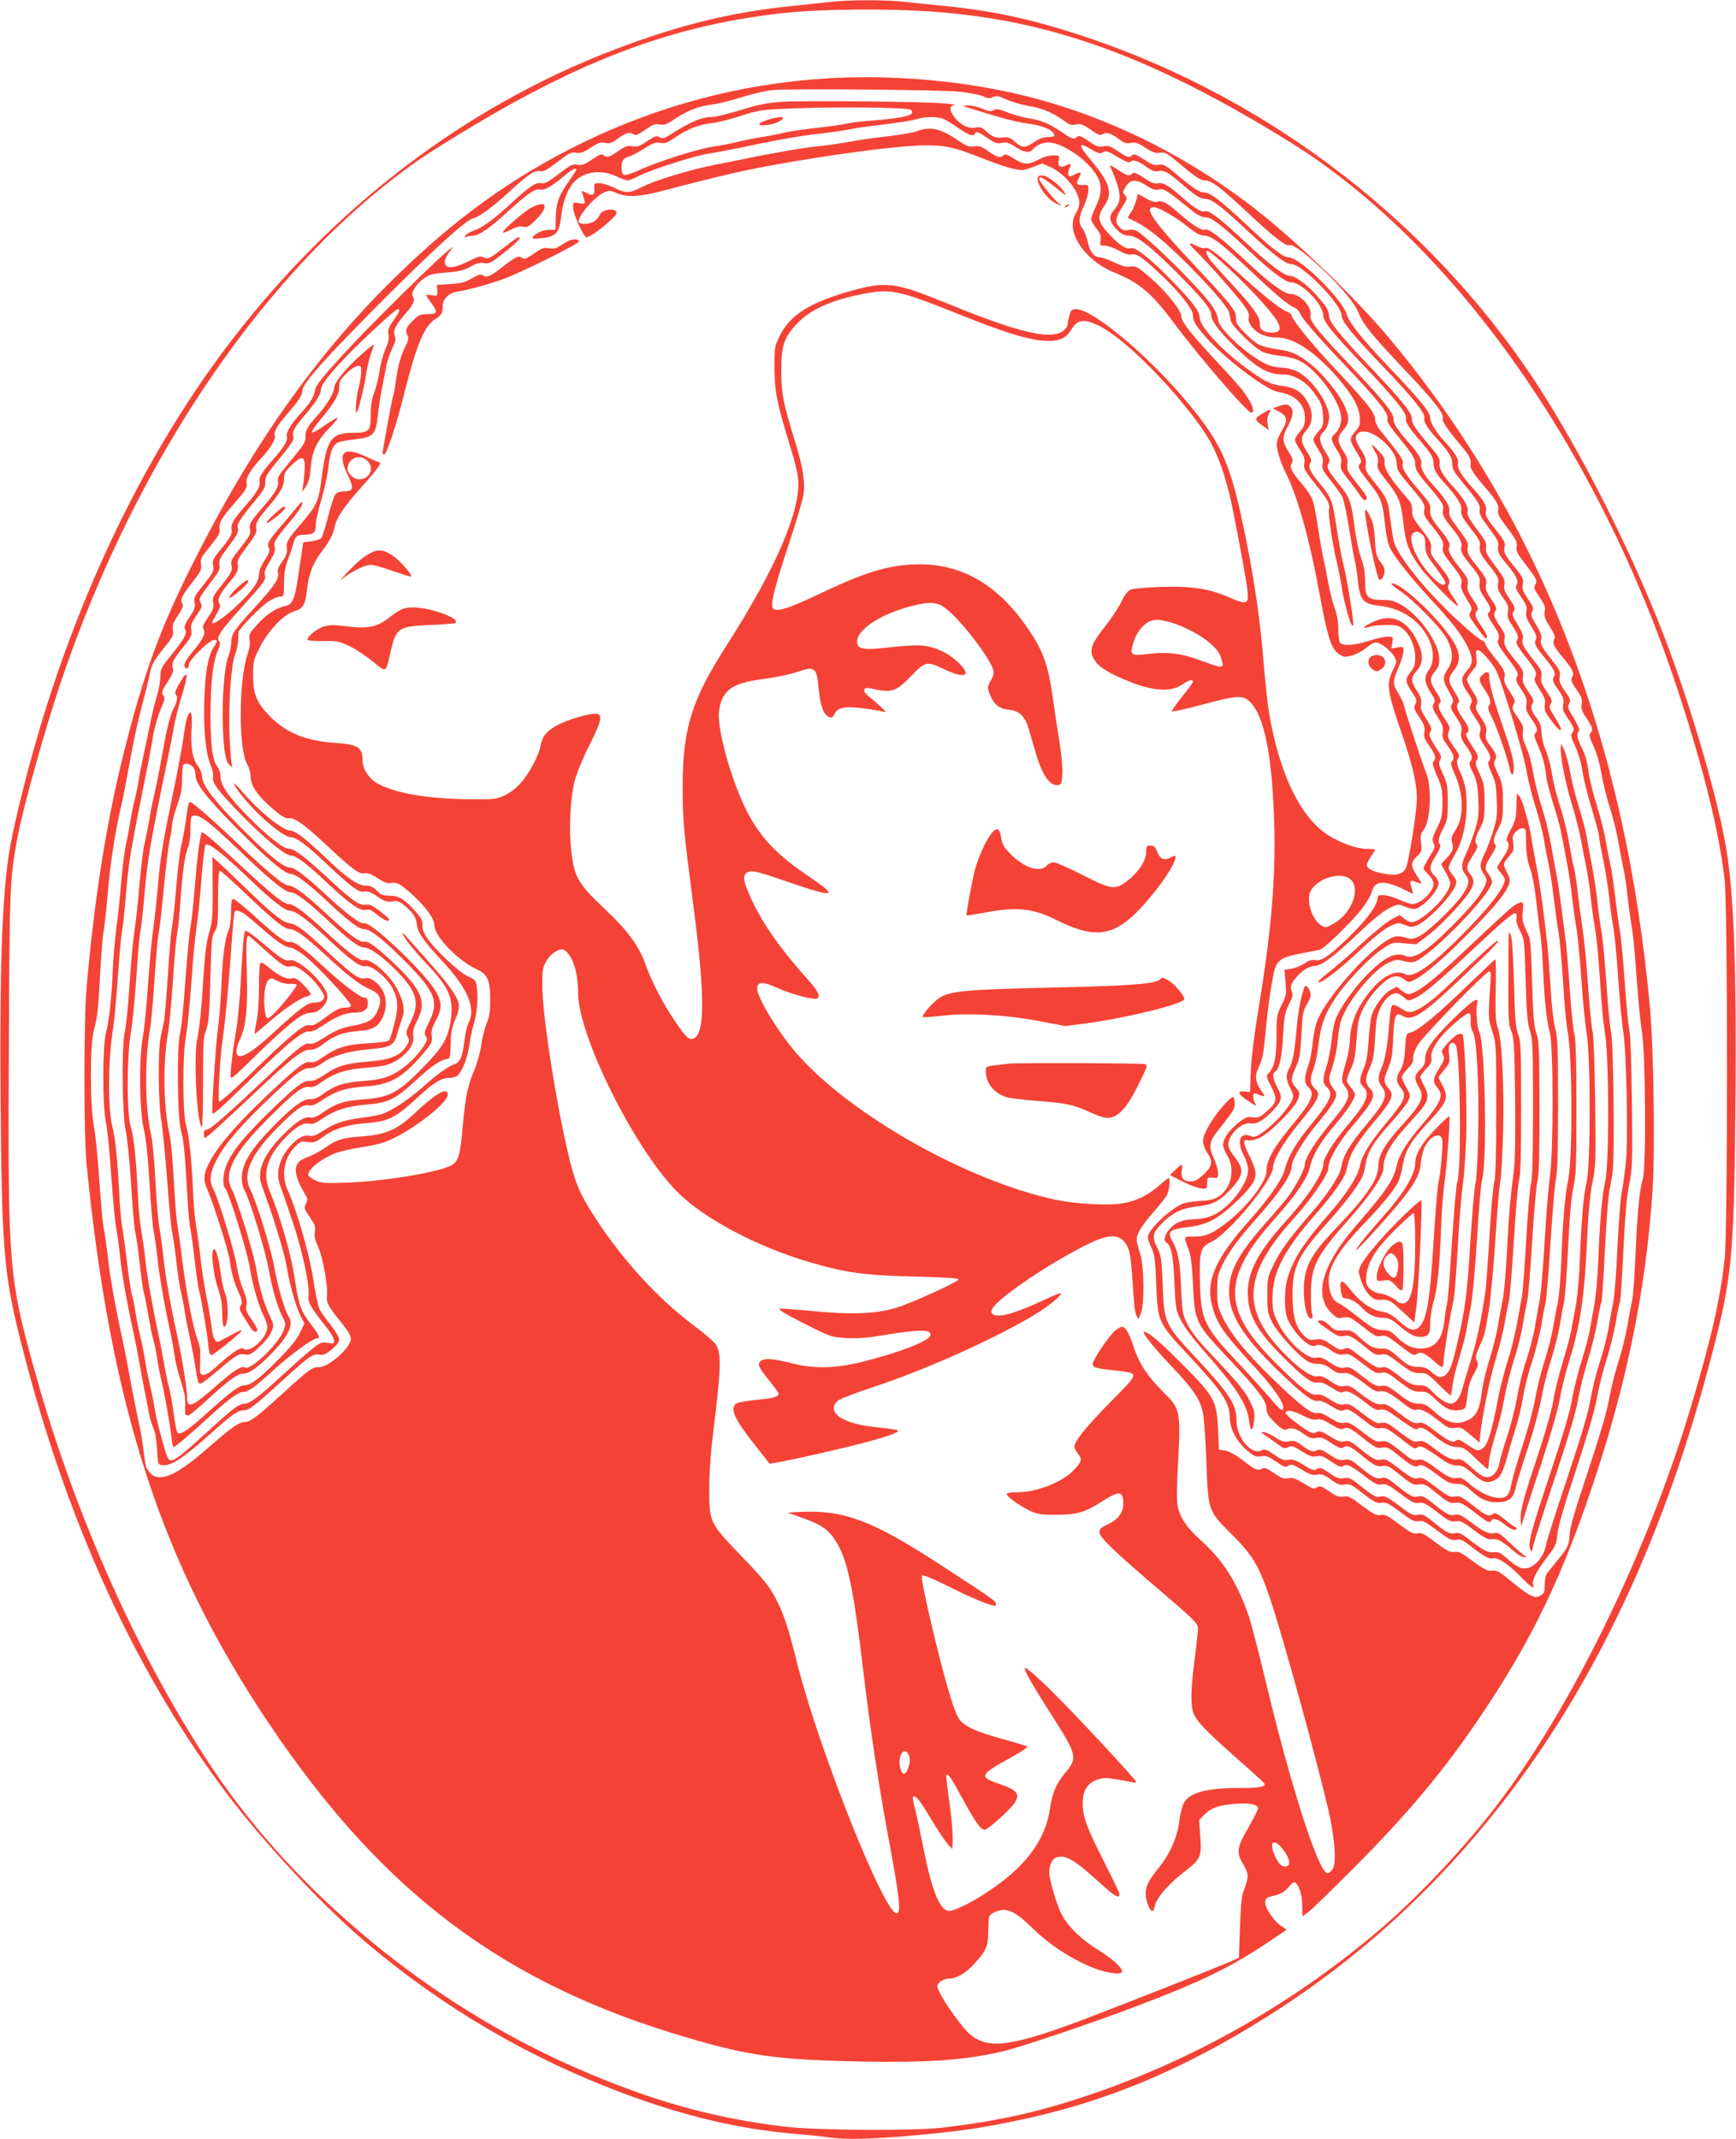 <?xml version="1.0" standalone="no"?>
<!DOCTYPE svg PUBLIC "-//W3C//DTD SVG 20010904//EN"
 "http://www.w3.org/TR/2001/REC-SVG-20010904/DTD/svg10.dtd">
<svg version="1.0" xmlns="http://www.w3.org/2000/svg"
 width="1039pt" height="1280pt" viewBox="0 0 1039 1280"
 preserveAspectRatio="xMidYMid meet">
<g transform="translate(0,1280) scale(0.1,-0.1)"
fill="#f44336" stroke="none">
<path d="M4975 12789 c-38 -4 -141 -15 -227 -24 -361 -36 -676 -112 -1058
-257 -951 -360 -1787 -1017 -2422 -1904 -443 -620 -807 -1392 -1049 -2228 -77
-267 -148 -562 -168 -701 -39 -272 -53 -683 -48 -1404 7 -930 19 -1086 113
-1466 276 -1112 712 -2059 1288 -2799 218 -279 537 -617 776 -821 464 -395
976 -696 1547 -911 367 -137 693 -215 1033 -244 74 -6 165 -15 202 -21 103
-14 245 -11 495 11 268 24 384 40 588 81 547 109 1025 305 1547 636 560 354
1043 801 1454 1346 551 730 956 1628 1228 2722 94 380 106 536 113 1466 5 721
-9 1132 -48 1404 -43 299 -213 887 -384 1330 -214 553 -550 1203 -833 1610
-643 924 -1593 1629 -2667 1978 -292 95 -517 143 -806 172 -85 8 -195 19 -246
25 -106 12 -326 11 -428 -1z m625 -60 c702 -53 1309 -276 2120 -779 982 -610
1854 -1846 2328 -3300 151 -463 240 -824 274 -1115 19 -161 19 -2100 0 -2270
-28 -248 -81 -479 -202 -885 -253 -842 -686 -1743 -1125 -2335 -193 -262 -491
-582 -731 -787 -524 -448 -1125 -789 -1769 -1003 -291 -97 -524 -148 -850
-187 -173 -21 -772 -17 -955 6 -436 54 -797 156 -1245 352 -869 380 -1669
1039 -2172 1789 -438 654 -824 1515 -1061 2366 -161 576 -165 632 -159 1939 4
991 6 1020 52 1270 34 181 161 635 258 925 454 1345 1240 2494 2135 3122 113
79 393 249 577 350 568 312 1049 472 1605 534 234 26 636 29 920 8z"/>
<path d="M4920 12329 c-503 -35 -984 -164 -1435 -384 -420 -205 -768 -457
-1139 -823 -463 -457 -845 -1001 -1194 -1698 -196 -391 -293 -657 -411 -1129
-103 -411 -178 -880 -223 -1410 -17 -200 -17 -878 0 -1050 145 -1463 449
-2392 1093 -3351 681 -1013 1403 -1555 2499 -1877 378 -111 540 -133 1040
-144 415 -8 649 10 875 67 119 31 530 170 781 266 376 142 561 232 776 376
l119 80 -33 22 c-45 30 -100 113 -96 145 3 22 10 27 50 36 47 10 67 23 101 64
10 12 22 19 27 16 25 -15 43 -73 44 -136 l1 -67 30 21 c17 11 138 129 270 261
337 338 554 598 783 941 269 401 445 757 614 1240 233 666 358 1260 399 1889
15 228 6 840 -15 1076 -146 1616 -652 2923 -1552 4005 -212 256 -599 626 -859
821 -400 302 -856 522 -1320 638 -380 95 -826 133 -1225 105z m825 -78 c55 -6
117 -18 138 -27 30 -14 42 -15 60 -5 19 10 31 8 78 -13 30 -14 91 -32 135 -40
84 -14 140 -38 211 -88 33 -25 47 -29 73 -23 27 6 41 1 87 -31 46 -32 58 -36
74 -26 22 14 49 5 99 -33 28 -21 42 -25 69 -20 27 5 43 0 86 -29 43 -28 60
-34 87 -30 29 5 41 -1 103 -53 114 -96 140 -113 170 -113 36 0 96 -46 255
-195 149 -140 225 -199 244 -192 22 9 101 -49 209 -152 119 -114 192 -205 212
-262 19 -54 87 -137 269 -329 171 -179 239 -265 231 -290 -6 -20 20 -60 104
-160 59 -71 65 -82 62 -125 -2 -21 22 -55 100 -146 58 -68 72 -95 65 -124 -5
-18 8 -42 55 -104 52 -69 61 -86 56 -111 -5 -25 2 -40 42 -92 80 -105 84 -113
70 -136 -11 -18 -8 -27 25 -75 31 -46 37 -60 31 -86 -5 -25 0 -42 30 -90 29
-47 35 -63 27 -77 -12 -22 -4 -41 48 -104 64 -78 73 -96 60 -120 -10 -19 -7
-30 25 -76 31 -45 36 -60 31 -86 -5 -26 0 -42 29 -85 38 -57 42 -72 23 -91 -9
-9 -4 -28 20 -79 19 -41 37 -105 47 -163 8 -52 31 -144 50 -203 19 -60 42
-152 51 -205 9 -53 22 -122 29 -152 7 -30 19 -104 25 -165 6 -60 18 -146 26
-190 8 -43 21 -181 29 -305 9 -124 23 -270 32 -325 22 -130 26 -814 5 -882
-20 -67 -31 -183 -43 -438 -5 -132 -15 -260 -20 -285 -6 -25 -19 -94 -29 -155
-11 -60 -35 -157 -54 -215 -19 -58 -44 -157 -55 -220 -14 -79 -54 -215 -127
-435 -75 -224 -108 -337 -110 -377 -4 -67 -9 -78 -72 -155 -26 -32 -54 -67
-62 -77 -9 -11 -15 -40 -15 -70 0 -43 -3 -52 -25 -64 -23 -13 -30 -13 -61 2
-19 9 -69 45 -112 81 -80 66 -83 68 -128 65 -17 -1 -51 18 -105 58 -66 50 -84
59 -109 55 -26 -4 -44 5 -112 56 -68 52 -85 60 -110 55 -24 -5 -41 4 -110 55
-68 52 -85 60 -110 55 -24 -5 -41 4 -110 55 -70 53 -84 60 -112 55 -25 -5 -41
0 -85 31 -47 32 -56 35 -74 24 -18 -11 -28 -8 -80 24 -48 30 -66 36 -91 31
-26 -6 -42 0 -86 30 -45 32 -57 36 -74 26 -25 -13 -40 -6 -122 58 -36 27 -74
48 -96 51 l-38 6 -5 120 c-8 173 -22 198 -214 391 -134 135 -204 194 -229 194
-17 0 59 -96 168 -210 124 -129 169 -196 185 -276 6 -27 15 -156 20 -285 11
-304 9 -298 154 -443 125 -125 162 -188 229 -387 73 -215 282 -976 348 -1263
38 -168 49 -314 25 -351 -9 -14 -23 -25 -31 -25 -52 0 -217 511 -369 1145 -41
171 -86 346 -101 390 -70 205 -154 338 -291 460 -83 75 -122 134 -136 203 -6
30 -5 128 3 267 16 300 13 315 -89 415 -93 92 -143 168 -177 269 -28 85 -49
121 -70 121 -7 0 -27 -11 -43 -25 -35 -29 -132 -174 -132 -197 0 -21 14 -26
123 -38 161 -20 163 -7 -17 -190 -148 -151 -216 -236 -216 -268 0 -8 9 -25 20
-39 28 -36 26 -47 -20 -97 -69 -75 -223 -136 -342 -136 -31 0 -59 -4 -62 -9
-8 -12 78 -75 141 -103 40 -19 66 -23 153 -23 122 0 176 15 271 77 109 70 132
68 132 -11 0 -53 -32 -95 -93 -123 -39 -18 -50 -28 -50 -46 0 -31 80 -109 358
-346 211 -180 232 -202 232 -230 0 -17 -9 -101 -20 -186 -24 -183 -25 -278 -6
-325 20 -48 78 -108 258 -267 86 -76 160 -143 164 -149 13 -22 -23 -29 -147
-29 -201 0 -302 -28 -335 -92 -9 -17 -21 -66 -26 -107 -11 -94 -55 -194 -121
-276 -64 -79 -80 -112 -80 -160 0 -42 28 -109 42 -101 5 3 11 19 14 35 9 42
82 128 166 192 108 84 113 93 105 216 l-7 102 35 35 c39 39 84 54 188 62 77 6
130 -5 130 -28 0 -6 -25 -55 -55 -109 -73 -127 -77 -151 -35 -224 35 -61 35
-75 5 -155 -13 -33 -19 -91 -24 -225 l-6 -180 -35 -17 c-45 -22 -731 -292
-920 -363 -421 -157 -557 -171 -664 -70 -66 65 -186 243 -186 279 0 21 39 46
73 46 43 0 100 34 151 91 69 77 80 103 81 189 2 100 1 97 35 115 68 35 120 14
232 -96 94 -92 212 -171 340 -227 84 -36 180 -53 192 -34 11 19 -51 77 -140
132 -97 59 -179 138 -217 208 -31 57 -77 211 -77 258 0 46 19 83 47 90 54 14
105 -17 252 -150 91 -84 121 -101 121 -71 0 8 -41 93 -90 190 -105 205 -130
273 -130 353 0 76 28 121 87 142 35 12 54 12 115 2 40 -7 83 -15 96 -18 12 -4
22 -2 22 3 0 10 -300 335 -459 496 -115 117 -199 192 -207 185 -8 -8 46 -104
161 -283 152 -239 156 -254 80 -345 -55 -66 -76 -116 -91 -215 -29 -192 -149
-350 -381 -502 -107 -70 -207 -116 -232 -108 -51 16 -96 131 -142 365 -17 85
-39 190 -50 234 -11 43 -18 81 -15 83 14 14 38 -15 105 -127 40 -67 86 -136
102 -154 l28 -31 2 25 c3 60 -4 154 -22 279 -11 74 -17 136 -15 139 11 10 29
-16 99 -146 77 -140 107 -182 131 -182 16 0 130 100 169 148 49 62 31 89 -83
127 -123 41 -118 54 66 155 89 50 111 66 97 71 -10 4 -76 24 -146 43 -172 48
-236 80 -264 131 -31 57 -91 267 -163 574 -38 164 -58 267 -52 273 6 6 69 -21
168 -70 127 -64 243 -112 271 -112 2 0 3 6 3 14 0 15 -30 36 -355 247 -389
252 -561 315 -820 301 l-70 -4 94 -34 c110 -39 154 -71 197 -142 68 -112 103
-280 164 -797 36 -304 87 -643 136 -910 80 -430 90 -515 60 -515 -74 0 -463
977 -591 1482 -58 229 -79 295 -122 382 -45 90 -70 123 -230 289 -176 184
-178 189 -178 387 0 113 9 228 34 425 37 307 38 393 3 442 -12 17 -75 71 -140
119 -198 148 -408 376 -565 614 -90 137 -120 198 -151 306 -74 262 -178 894
-180 1094 -1 104 1 119 23 157 29 50 83 83 109 67 49 -31 82 -132 82 -255 0
-255 333 -925 589 -1187 158 -162 486 -336 806 -428 211 -61 320 -76 614 -83
176 -4 266 -10 268 -17 3 -10 -184 -98 -323 -153 -136 -53 -293 -63 -568 -35
-86 8 -167 14 -179 12 -15 -2 30 -29 143 -87 164 -83 166 -83 255 -88 64 -4
127 1 217 16 230 38 300 37 285 -3 -13 -34 -193 -103 -412 -157 -151 -37 -280
-41 -400 -11 -121 31 -176 36 -200 19 -25 -19 -16 -39 54 -125 28 -35 51 -67
51 -71 0 -20 -32 -29 -132 -38 -59 -6 -114 -16 -123 -23 -38 -32 -9 -94 123
-260 41 -52 77 -97 78 -99 2 -2 90 15 196 38 374 82 591 143 571 161 -4 4 -58
12 -119 18 -165 16 -264 60 -264 117 0 13 11 32 25 43 13 11 113 49 222 85
300 99 700 278 943 422 87 51 170 118 170 136 0 4 -46 -14 -103 -41 -165 -78
-272 -108 -302 -86 -14 10 -15 16 -6 34 36 67 356 282 581 391 140 68 208 54
239 -49 7 -23 16 -113 21 -200 5 -92 13 -168 21 -181 l12 -24 15 35 c22 50 20
275 -2 350 -29 94 -29 98 -7 143 12 24 50 76 86 115 35 40 71 85 80 102 14 28
21 100 9 100 -3 0 -29 -20 -57 -45 -67 -59 -137 -93 -218 -106 -85 -15 -280
-4 -399 21 -530 112 -1234 510 -1552 876 -113 130 -242 343 -236 391 4 41 34
40 128 -2 80 -36 213 -71 231 -60 21 14 5 45 -62 120 -160 179 -261 323 -329
468 -49 105 -56 139 -35 161 22 22 58 15 220 -41 327 -113 348 -107 132 39
-191 130 -294 248 -376 435 -86 197 -151 452 -137 543 18 119 77 162 260 186
65 8 153 26 195 39 89 29 92 29 115 12 13 -9 19 -36 26 -110 10 -101 27 -149
60 -167 16 -9 22 -6 35 19 23 46 84 50 275 16 l35 -7 -35 34 c-19 18 -50 45
-69 59 -21 17 -32 32 -28 42 5 13 13 13 69 1 95 -20 127 -8 213 82 84 87 92
89 196 39 126 -60 169 -40 85 40 -60 58 -142 96 -218 102 -35 3 -122 -2 -195
-11 -157 -18 -193 -12 -193 35 0 79 169 181 368 222 93 19 129 10 194 -51 92
-86 226 -265 250 -334 9 -25 7 -36 -12 -70 -21 -38 -22 -41 -6 -82 23 -61 55
-87 113 -93 67 -7 99 -40 123 -125 11 -38 29 -101 41 -140 37 -126 83 -193
131 -186 21 3 23 8 26 70 2 37 -6 124 -18 194 -11 69 -30 192 -41 272 -24 172
-55 263 -132 378 -181 276 -398 408 -667 407 -169 -1 -313 -43 -570 -165 -217
-104 -293 -127 -307 -93 -10 29 18 138 98 378 43 132 83 263 87 292 13 78 -2
170 -53 334 -69 226 -78 273 -79 406 -1 153 15 203 90 284 83 90 213 148 420
186 141 27 206 13 514 -110 332 -134 470 -175 581 -175 62 0 101 19 129 65 39
64 74 69 165 27 139 -66 410 -331 594 -581 91 -123 136 -225 187 -419 22 -84
102 -510 110 -583 9 -86 -2 -90 -109 -44 -121 53 -222 68 -407 63 -85 -3 -167
-10 -182 -16 -18 -7 -36 -31 -57 -74 -17 -35 -62 -103 -100 -151 -77 -96 -92
-137 -68 -183 24 -45 56 -70 147 -113 183 -85 308 -100 385 -48 41 28 65 34
65 17 0 -5 -30 -46 -66 -90 -36 -45 -63 -84 -60 -87 3 -4 85 15 181 40 215 58
246 59 290 13 83 -88 129 -319 141 -716 10 -299 -14 -614 -76 -1005 -49 -303
-61 -403 -65 -510 l-3 -100 -30 3 c-60 6 -42 -20 56 -81 11 -7 12 -5 3 11 -6
12 -11 30 -11 42 0 17 4 20 18 15 9 -4 26 -10 36 -13 19 -5 19 -4 -1 24 -38
55 -45 91 -24 137 30 69 32 76 46 227 14 143 26 232 47 339 15 82 42 102 158
124 52 10 105 20 118 23 28 6 201 175 261 256 23 31 47 73 52 93 14 49 43 61
106 46 26 -7 68 -23 92 -37 24 -13 46 -23 47 -21 2 2 -2 17 -8 35 -15 39 -6
49 28 33 15 -6 28 -10 30 -8 2 1 -10 23 -26 47 -38 57 -38 79 1 116 28 27 30
32 24 80 -5 42 -2 55 15 77 43 54 51 257 15 344 -20 47 -122 357 -131 398 -3
17 -20 51 -36 78 -34 54 -34 70 6 162 14 33 26 73 26 89 0 27 -1 28 -36 21
l-37 -6 6 35 c6 35 5 36 -28 36 -19 0 -69 -11 -112 -25 -85 -27 -152 -32 -171
-13 -7 7 -12 40 -12 80 0 45 -7 88 -21 126 -12 31 -29 100 -39 152 -9 53 -22
118 -29 145 -6 28 -22 118 -35 202 -25 161 -27 166 -107 263 -53 65 -62 85
-47 109 10 16 6 27 -20 68 -38 60 -40 86 -8 144 34 62 41 103 21 123 -19 19
-31 20 -75 4 l-33 -11 36 -19 c50 -25 57 -57 22 -109 -14 -23 -29 -56 -32 -74
-6 -37 16 -113 57 -195 67 -134 137 -386 195 -700 47 -256 70 -334 107 -365
16 -14 37 -25 46 -25 39 0 94 23 133 56 30 25 47 33 63 28 34 -10 85 -53 102
-85 15 -29 14 -33 -12 -85 -37 -74 -30 -126 50 -357 68 -196 96 -313 96 -404
0 -79 -50 -394 -67 -421 -22 -35 -57 -44 -127 -31 -66 11 -106 31 -106 53 0 7
11 30 25 50 14 20 25 39 25 41 0 3 -22 5 -50 5 -59 0 -158 35 -232 83 -164
105 -290 364 -352 727 -9 52 -23 183 -32 290 -19 245 -53 488 -105 745 -91
457 -141 574 -356 831 -237 282 -563 554 -664 554 -24 0 -30 -6 -38 -37 -6
-21 -11 -45 -11 -54 0 -9 -9 -24 -19 -33 -72 -65 -256 -24 -704 159 -319 129
-362 134 -592 69 -231 -67 -348 -142 -407 -262 -32 -65 -33 -69 -33 -197 1
-140 16 -213 100 -485 20 -63 39 -142 42 -176 17 -187 -132 -534 -428 -996
-209 -325 -263 -497 -263 -843 0 -205 4 -252 64 -715 71 -546 70 -773 -2 -796
-26 -8 -46 12 -112 111 -69 101 -135 230 -172 332 -40 114 -110 208 -251 340
-154 145 -177 187 -194 343 -15 133 -6 312 20 415 12 46 48 135 86 210 74 147
84 188 46 193 -34 5 -144 -25 -218 -59 -74 -35 -108 -73 -117 -130 -9 -57 -69
-169 -122 -228 -26 -29 -65 -58 -96 -72 -49 -22 -65 -24 -208 -22 -251 2 -452
37 -555 97 -49 29 -85 86 -85 135 0 80 -27 96 -170 106 -167 11 -285 59 -380
154 -83 83 -105 135 -105 247 0 84 2 95 39 168 49 99 142 198 205 217 56 17
69 38 79 135 11 92 36 157 91 228 47 62 66 100 75 146 8 48 60 124 154 229 43
47 89 101 101 119 21 30 21 32 4 38 -10 3 -47 19 -83 36 -127 58 -163 18 -99
-113 38 -80 35 -99 -19 -99 -25 0 -44 -6 -54 -17 -8 -10 -28 -69 -43 -131 -16
-62 -34 -120 -40 -129 -7 -10 -33 -19 -61 -22 l-49 -6 -7 -50 c-5 -27 -15 -96
-23 -153 -19 -131 -35 -169 -72 -177 -56 -11 -115 -49 -169 -108 -50 -54 -55
-63 -50 -93 4 -21 0 -54 -13 -91 -53 -158 -54 -573 0 -659 10 -17 19 -49 19
-72 0 -53 46 -120 136 -195 51 -43 75 -57 92 -54 32 6 90 -34 207 -143 171
-160 214 -193 245 -186 20 4 42 -4 81 -30 41 -26 61 -33 82 -28 34 7 60 -9
141 -85 75 -71 116 -132 116 -169 0 -64 139 -209 249 -260 70 -32 85 -65 85
-187 0 -70 -5 -102 -23 -144 -12 -30 -26 -87 -31 -128 -6 -42 -23 -104 -40
-144 -39 -87 -55 -167 -70 -334 -15 -175 -25 -212 -64 -236 -69 -42 -392 -97
-624 -106 -132 -5 -157 -4 -192 12 -21 10 -41 23 -44 30 -11 30 70 98 162 134
27 11 99 27 158 36 79 11 129 25 181 49 147 70 333 218 333 265 0 49 -70 10
-199 -112 -103 -97 -171 -127 -309 -137 -125 -9 -158 -20 -230 -71 -30 -21
-76 -45 -104 -55 -86 -28 -90 -89 -12 -221 16 -27 17 -34 5 -57 -13 -23 -11
-29 23 -79 31 -46 36 -60 31 -88 -5 -25 0 -49 19 -90 28 -61 61 -244 53 -295
-6 -37 10 -67 88 -161 37 -46 55 -76 55 -95 0 -53 -134 -172 -193 -170 -38 1
-54 -10 -227 -168 -146 -133 -183 -160 -218 -160 -31 0 -83 -37 -217 -155
-211 -185 -314 -220 -366 -122 -6 9 -14 54 -19 100 -5 45 -16 114 -25 152 -19
89 -52 257 -70 360 -8 44 -23 121 -34 170 -42 190 -71 355 -86 485 -8 74 -20
153 -25 175 -5 22 -16 146 -25 275 -8 129 -23 278 -33 330 -24 133 -24 489 0
575 22 82 26 119 38 349 6 110 15 218 20 240 5 23 16 127 25 231 15 177 45
372 81 525 9 36 24 112 34 170 37 205 63 327 96 450 18 69 36 143 40 165 9 54
22 78 88 160 50 62 56 74 51 104 -5 27 0 43 30 87 29 45 34 58 25 75 -13 23
-4 40 72 138 40 52 46 66 41 94 -4 29 1 42 39 88 68 84 78 101 72 125 -7 29
13 66 81 143 76 86 88 106 81 135 -6 25 27 79 89 146 52 55 86 111 80 131 -8
24 14 63 73 130 72 83 92 114 92 143 0 40 146 203 484 542 316 316 497 479
543 490 35 8 117 69 213 158 109 101 150 129 182 122 21 -4 41 6 105 55 68 53
82 60 111 55 27 -4 44 2 87 30 43 29 59 34 86 29 27 -5 41 -1 69 20 50 38 77
47 99 33 16 -10 28 -6 74 26 46 32 60 37 86 31 26 -5 41 0 91 34 74 49 147 77
225 86 33 4 110 23 170 42 62 20 145 39 190 44 111 10 998 2 1120 -10z m-3542
-2213 c56 -65 -37 -145 -100 -86 -13 12 -23 30 -23 40 0 68 78 98 123 46z
m4808 -964 c81 -24 185 -80 236 -127 44 -40 56 -60 69 -112 8 -34 -8 -33 -120
9 -119 45 -206 57 -319 43 -112 -13 -117 -9 -93 70 12 38 32 71 56 95 44 44
80 49 171 22z m1074 -1539 c61 -60 1 -207 -108 -265 -43 -23 -46 -23 -71 -7
-56 37 -90 151 -62 205 41 79 189 120 241 67z m-2644 -5242 c7 -19 6 -38 -3
-67 -17 -53 -40 -54 -51 -1 -16 74 30 131 54 68z m2242 -566 c41 -55 44 -97 7
-97 -23 0 -45 26 -65 77 -32 79 5 92 58 20z"/>
<path d="M4685 12191 c-98 -7 -144 -16 -253 -50 -74 -22 -150 -41 -170 -41
-66 -1 -127 -27 -264 -114 -25 -16 -34 -17 -50 -7 -17 11 -28 7 -75 -24 -46
-31 -61 -36 -89 -30 -28 5 -42 0 -85 -30 -55 -38 -69 -41 -87 -23 -9 9 -25 2
-68 -26 -46 -31 -62 -37 -89 -32 -28 6 -41 -1 -111 -55 -64 -49 -84 -60 -105
-55 -32 6 -70 -19 -179 -120 -99 -92 -176 -149 -222 -163 -20 -7 -42 -19 -50
-28 -11 -15 -11 -16 5 -10 10 4 29 7 41 7 31 0 97 45 189 129 134 123 178 153
208 147 30 -6 66 15 150 85 42 35 69 48 69 34 0 -3 -23 -38 -50 -77 -58 -82
-73 -127 -74 -218 l-1 -65 -41 -1 c-26 0 -53 -9 -75 -24 -40 -29 -28 -34 50
-23 72 11 90 35 101 137 10 81 38 156 73 194 61 66 162 80 255 37 30 -14 61
-25 69 -25 8 0 40 13 71 29 70 36 329 119 415 132 34 5 114 20 177 33 222 47
376 75 485 86 61 7 139 18 175 25 36 8 129 21 208 30 79 9 164 23 190 30 57
18 131 19 169 3 15 -6 56 -31 90 -55 62 -43 87 -52 98 -33 10 16 19 12 75 -26
44 -30 58 -35 87 -29 28 5 43 1 80 -24 51 -34 84 -39 104 -15 25 30 70 46 112
40 93 -15 233 -120 277 -207 27 -53 24 -102 -14 -180 -14 -31 -26 -63 -26 -71
0 -8 14 -33 31 -54 25 -31 30 -46 26 -71 -5 -31 -4 -33 25 -33 17 0 54 -13 83
-29 35 -20 60 -27 78 -24 33 7 69 -19 191 -136 105 -101 176 -193 176 -228 0
-33 14 -58 72 -125 109 -127 365 -322 437 -333 103 -17 161 -73 161 -157 0
-38 -6 -54 -30 -81 -16 -19 -30 -41 -30 -49 0 -8 14 -36 31 -61 25 -38 30 -54
25 -80 -5 -29 1 -42 65 -122 77 -97 91 -122 83 -153 -7 -24 21 -209 46 -312
10 -41 23 -108 29 -148 23 -149 81 -317 68 -197 -8 78 -46 295 -62 350 -7 28
-23 115 -35 195 -25 164 -32 183 -96 260 -64 78 -77 105 -62 129 10 16 6 27
-20 68 -40 62 -40 86 -2 130 39 44 41 107 5 169 -35 60 -74 85 -150 94 -73 9
-115 31 -232 119 -147 111 -263 240 -263 292 0 36 -49 100 -174 227 -122 125
-211 195 -237 187 -26 -9 -67 16 -120 72 -77 80 -86 113 -44 174 57 81 42 138
-70 273 -86 103 -86 121 2 69 38 -22 48 -24 65 -14 17 11 29 7 86 -28 43 -26
70 -37 76 -31 17 17 41 11 92 -25 37 -27 55 -34 76 -29 33 7 58 -6 127 -65 96
-83 124 -101 154 -101 38 0 96 -43 251 -189 141 -132 230 -201 259 -201 31 0
74 -29 151 -100 87 -82 156 -174 156 -209 0 -34 64 -113 247 -304 176 -183
256 -283 248 -308 -7 -21 16 -59 75 -124 73 -81 93 -115 92 -150 -1 -26 8 -46
41 -86 117 -143 129 -162 123 -191 -4 -22 6 -42 55 -108 50 -65 60 -85 56
-107 -6 -33 3 -53 54 -113 54 -65 70 -98 56 -120 -9 -15 -4 -28 27 -73 31 -46
37 -60 31 -86 -5 -25 0 -42 30 -90 29 -47 35 -63 27 -78 -12 -22 -4 -39 48
-103 64 -78 73 -96 60 -120 -10 -19 -7 -30 25 -76 32 -46 36 -59 31 -89 -6
-29 -1 -42 29 -86 38 -55 41 -69 23 -87 -9 -9 -4 -28 20 -79 19 -41 36 -100
43 -148 6 -44 31 -144 55 -223 24 -79 44 -153 44 -165 0 -12 11 -75 25 -139
13 -65 29 -164 35 -220 6 -57 17 -139 25 -183 8 -44 22 -183 30 -310 9 -126
22 -269 30 -316 19 -114 30 -629 17 -774 -6 -60 -17 -146 -26 -190 -8 -44 -19
-195 -26 -335 -6 -140 -17 -286 -25 -325 -8 -38 -21 -110 -29 -160 -9 -49 -31
-137 -51 -195 -19 -58 -44 -157 -55 -220 -14 -83 -53 -215 -140 -475 -66 -198
-123 -376 -126 -396 -15 -89 -88 -159 -149 -143 -15 4 -50 26 -77 50 -49 45
-56 48 -95 44 -28 -2 -65 18 -137 75 -49 38 -64 45 -88 40 -32 -7 -50 2 -136
72 -46 37 -58 43 -86 38 -28 -6 -42 1 -113 55 -65 49 -86 60 -106 55 -31 -8
-44 -1 -126 64 -57 46 -68 51 -98 45 -28 -5 -42 0 -87 31 -47 32 -56 35 -74
24 -18 -11 -28 -8 -80 24 -48 30 -66 36 -91 31 -25 -5 -41 0 -85 31 -45 31
-57 35 -74 26 -61 -33 -152 75 -152 181 -1 95 -40 155 -242 372 -187 200 -191
210 -199 434 -7 162 -9 176 -34 227 -33 65 -27 89 38 153 60 58 118 84 201 92
90 8 138 33 204 105 75 82 79 118 22 190 -17 21 -33 49 -37 63 -14 59 75 151
136 139 33 -7 84 25 138 86 46 52 49 70 19 127 -28 53 -33 85 -15 96 26 16 41
84 48 214 7 119 11 141 35 189 23 45 26 58 17 78 -13 28 -3 52 38 96 32 35 72
57 103 57 37 0 116 60 257 194 85 81 149 133 185 151 52 25 55 26 91 11 21 -9
47 -16 58 -16 44 0 147 108 147 155 0 12 -11 32 -25 45 -33 31 -32 56 9 120
22 35 31 59 25 65 -15 15 -10 43 19 98 24 47 27 62 27 157 0 95 -3 111 -29
168 -25 54 -28 67 -17 84 11 17 7 28 -29 81 -24 37 -38 67 -34 77 3 8 8 20 10
25 2 6 -12 35 -31 65 -29 44 -35 61 -30 87 4 24 -1 42 -25 79 -38 60 -38 78 0
121 38 42 40 97 6 168 -64 138 -159 179 -277 119 -57 -28 -60 -39 -8 -24 18 6
64 10 101 10 56 0 71 -4 96 -25 43 -36 72 -104 72 -169 0 -44 -5 -60 -29 -90
-34 -42 -32 -55 15 -126 24 -35 25 -44 15 -64 -12 -21 -9 -29 24 -79 30 -45
35 -61 30 -88 -5 -28 0 -42 30 -83 36 -52 43 -74 24 -93 -8 -8 -2 -31 21 -84
28 -63 33 -84 33 -160 0 -80 -3 -94 -33 -155 -28 -57 -31 -69 -20 -89 11 -20
8 -30 -24 -82 -20 -32 -36 -63 -36 -69 0 -6 14 -23 30 -39 17 -17 30 -39 30
-53 0 -49 -77 -122 -128 -122 -11 0 -44 11 -75 25 -30 14 -71 26 -92 28 -32 2
-38 -1 -40 -19 -3 -40 -56 -115 -143 -203 -128 -129 -189 -174 -226 -167 -22
5 -40 0 -69 -20 -22 -14 -58 -29 -80 -32 l-39 -5 6 -76 c6 -71 4 -80 -24 -136
-28 -57 -30 -66 -30 -185 -1 -129 -12 -184 -46 -221 -17 -19 -17 -22 15 -83
38 -75 34 -94 -31 -150 -37 -33 -48 -37 -80 -32 -31 5 -43 1 -86 -33 -56 -44
-92 -97 -92 -132 0 -13 12 -42 25 -64 50 -81 24 -199 -54 -247 -25 -16 -54
-22 -108 -25 -41 -2 -88 -9 -106 -17 -79 -34 -207 -157 -207 -200 0 -11 10
-40 22 -64 18 -39 22 -69 28 -216 8 -225 12 -233 191 -424 204 -218 248 -285
249 -372 1 -75 44 -154 117 -211 31 -25 43 -29 71 -24 28 5 43 0 88 -31 49
-34 58 -37 76 -25 18 11 27 8 79 -24 47 -29 65 -35 91 -30 27 5 42 0 83 -29
41 -30 56 -35 83 -30 28 5 40 0 88 -37 91 -71 105 -78 136 -72 23 4 42 -5 108
-55 69 -52 85 -60 110 -55 25 5 42 -4 111 -56 71 -53 86 -61 113 -56 27 6 41
0 91 -40 74 -58 112 -78 132 -71 24 10 91 -35 163 -108 63 -65 88 -81 76 -50
-9 24 19 81 81 162 53 69 58 79 64 141 4 45 40 169 112 386 70 213 112 358
126 435 11 63 36 162 55 220 19 58 44 159 56 224 11 66 23 123 26 127 3 5 12
143 20 306 10 212 21 327 35 397 19 92 20 124 16 490 -3 235 -9 407 -15 431
-6 23 -18 146 -27 275 -9 129 -22 273 -30 320 -8 47 -22 146 -30 220 -9 74
-22 160 -30 190 -7 30 -18 89 -25 130 -6 41 -29 131 -50 200 -22 69 -44 157
-50 195 -12 86 -21 119 -49 172 -23 46 -26 74 -11 89 6 6 -5 33 -31 76 -35 58
-39 69 -28 86 12 18 9 28 -25 76 -31 45 -36 60 -31 88 5 29 -1 41 -49 101 -60
75 -71 97 -61 127 4 13 -6 39 -30 79 -32 51 -35 62 -25 81 10 19 7 29 -25 76
-31 45 -36 59 -31 87 6 30 1 41 -45 98 -65 82 -72 94 -64 128 5 23 -3 39 -46
92 -64 80 -72 95 -65 123 6 26 -15 63 -76 131 -71 79 -99 124 -92 151 7 26
-18 65 -82 134 -50 55 -84 110 -84 139 0 33 -59 107 -240 296 -164 172 -246
274 -259 321 -25 92 -281 344 -348 344 -34 0 -98 50 -253 195 -155 145 -217
193 -251 193 -29 -1 -70 26 -175 115 -60 50 -72 56 -100 51 -26 -5 -42 1 -88
32 -43 28 -59 35 -68 26 -18 -18 -32 -15 -87 23 -44 30 -57 35 -86 29 -30 -5
-43 -1 -90 32 -43 29 -58 35 -67 26 -18 -18 -32 -15 -85 22 -79 54 -132 77
-201 87 -35 5 -93 21 -129 35 -54 22 -69 24 -87 15 -17 -10 -30 -8 -66 8 -25
11 -63 20 -85 20 -22 0 -35 -2 -30 -4 203 -65 316 -96 383 -104 99 -13 161
-41 162 -73 0 -5 -17 -8 -37 -8 -25 0 -53 -10 -83 -30 -57 -38 -71 -37 -115 1
-30 27 -41 31 -74 26 -41 -5 -62 3 -103 41 -21 20 -33 23 -59 18 -43 -8 -95
18 -130 67 -30 42 -27 65 10 69 9 0 -20 4 -64 9 -123 11 -835 18 -970 10z
m767 -48 c30 -31 -27 -47 -216 -63 -71 -5 -145 -14 -165 -19 -20 -6 -101 -17
-181 -26 -80 -9 -170 -22 -200 -30 -30 -7 -89 -19 -130 -25 -41 -6 -109 -20
-150 -30 -41 -10 -109 -23 -150 -29 -89 -14 -324 -88 -432 -138 -42 -20 -84
-33 -92 -30 -11 4 -16 19 -16 45 0 42 10 55 50 67 14 4 53 25 87 47 51 32 67
38 95 33 27 -5 43 1 91 34 71 49 143 76 222 85 33 4 110 23 170 43 101 33 123
36 280 43 269 12 722 8 737 -7z"/>
<path d="M4598 12084 c-55 -17 -71 -34 -31 -34 41 0 99 18 113 35 10 13 9 15
-11 14 -13 0 -45 -7 -71 -15z"/>
<path d="M5485 12014 c-22 -8 -101 -22 -175 -30 -74 -8 -180 -23 -235 -34 -55
-10 -134 -21 -175 -25 -71 -6 -256 -37 -420 -71 -41 -9 -129 -26 -195 -39
-146 -28 -369 -95 -447 -136 -69 -36 -94 -36 -159 -4 -27 14 -66 27 -87 28
-36 2 -37 1 -35 -30 4 -41 -9 -48 -48 -27 -31 15 -32 15 -24 -2 4 -11 10 -30
13 -43 5 -23 3 -23 -32 -17 -36 7 -36 6 -36 -26 0 -38 63 -178 80 -178 29 0
180 122 180 145 0 33 -87 24 -100 -10 -5 -13 -19 -30 -32 -39 -25 -18 -83 -22
-93 -6 -16 26 94 155 154 180 28 11 37 10 74 -6 55 -25 135 -22 257 10 304 79
418 107 531 130 364 74 884 146 1057 146 126 0 174 -11 343 -78 68 -27 150
-55 182 -62 53 -11 64 -10 117 10 l58 22 45 -20 c91 -41 177 -146 177 -218 0
-16 -9 -42 -20 -59 -68 -103 46 -280 227 -355 153 -63 224 -122 355 -298 157
-210 443 -542 467 -542 28 0 1 67 -57 140 -20 25 -90 103 -156 173 -140 149
-206 233 -206 263 0 43 -113 176 -224 265 -40 33 -54 38 -80 34 -23 -5 -49 2
-96 24 -36 17 -75 31 -87 31 -34 0 -60 32 -72 90 -6 29 -20 65 -31 80 -27 38
-25 70 7 137 14 31 26 72 27 92 1 32 -1 36 -24 34 -46 -3 -52 3 -35 38 21 39
15 45 -24 24 -27 -14 -32 -14 -37 -1 -3 8 0 24 6 36 15 28 8 35 -20 20 -33
-18 -51 -6 -44 30 6 29 6 30 -33 30 -23 0 -60 -10 -87 -25 -62 -33 -89 -32
-148 6 -37 24 -52 29 -61 20 -18 -18 -41 -13 -92 24 -41 29 -55 34 -85 29 -30
-5 -45 1 -100 38 -102 70 -162 83 -245 52z"/>
<path d="M6643 11808 c69 -158 74 -207 27 -262 -38 -42 -33 -72 17 -122 24
-25 43 -34 66 -34 51 0 128 -59 288 -219 159 -159 209 -221 209 -259 0 -35 55
-106 163 -208 112 -107 178 -144 258 -144 76 0 149 -44 203 -123 34 -49 41
-67 44 -121 4 -59 2 -65 -27 -98 -17 -20 -31 -41 -31 -48 0 -7 14 -35 31 -62
25 -39 30 -55 25 -82 -6 -30 -1 -41 49 -102 30 -38 62 -83 70 -100 8 -18 26
-103 40 -190 14 -88 29 -173 34 -191 5 -18 12 -63 16 -100 13 -135 29 -156
130 -168 130 -15 232 -81 290 -187 38 -69 41 -151 7 -197 -30 -41 -28 -75 10
-134 27 -42 30 -52 19 -69 -11 -17 -8 -28 24 -79 29 -47 35 -65 30 -91 -5 -27
1 -42 30 -82 37 -52 43 -74 24 -93 -8 -8 -4 -26 14 -67 58 -125 61 -263 8
-344 -24 -37 -27 -50 -20 -74 10 -37 4 -55 -35 -96 l-31 -33 28 -50 c15 -27
27 -56 27 -64 0 -47 -86 -151 -174 -209 -47 -32 -65 -32 -101 -4 l-28 22 -51
-27 c-28 -15 -109 -81 -181 -148 -71 -66 -160 -143 -198 -172 -37 -29 -63 -53
-57 -55 19 -7 124 73 247 189 77 73 146 129 178 144 51 25 53 25 92 10 36 -14
45 -15 75 -2 66 28 213 183 232 245 6 16 1 31 -18 53 -14 17 -26 38 -26 47 0
9 18 45 39 81 75 125 92 362 36 477 -27 55 -31 84 -15 100 7 7 1 23 -18 50
-48 66 -53 80 -41 107 10 21 6 31 -25 77 -37 54 -44 78 -26 96 7 7 1 25 -19
55 -45 67 -47 90 -14 129 22 27 28 43 27 79 -2 95 -118 259 -228 322 -41 23
-63 29 -113 29 -89 0 -103 16 -103 114 0 53 -7 91 -24 137 -13 36 -31 120 -40
194 -19 146 -27 167 -94 250 -67 83 -75 100 -60 124 10 16 6 27 -20 68 -35 55
-41 93 -15 114 26 22 43 74 37 111 -18 94 -115 221 -198 259 -23 10 -61 19
-86 19 -25 0 -65 9 -89 20 -115 53 -291 215 -291 269 0 15 -14 48 -31 74 -54
82 -296 329 -420 429 -39 32 -50 37 -81 32 -28 -5 -40 -2 -57 15 -29 29 -26
57 14 120 32 51 34 56 19 72 -15 17 -15 21 3 51 26 45 61 48 122 9 36 -24 55
-30 77 -25 31 6 47 -4 194 -123 37 -31 61 -43 84 -43 37 0 96 -45 264 -203
135 -126 217 -187 251 -187 63 0 191 -133 191 -199 0 -34 54 -102 230 -286
193 -203 273 -301 265 -326 -7 -22 14 -55 91 -144 61 -71 74 -94 74 -132 0
-32 17 -60 65 -113 72 -78 107 -133 101 -160 -5 -29 3 -45 73 -134 35 -45 42
-62 38 -84 -6 -31 3 -50 72 -136 37 -48 42 -60 37 -89 -5 -28 0 -42 29 -83 30
-41 35 -55 30 -85 -5 -29 0 -44 30 -89 20 -29 33 -59 30 -67 -3 -7 -7 -19 -10
-25 -3 -7 20 -44 51 -83 65 -81 75 -103 62 -128 -8 -15 -1 -31 27 -74 29 -44
36 -62 31 -85 -3 -16 -1 -39 5 -50 20 -37 82 -113 88 -108 8 7 4 17 -35 81
-31 49 -34 60 -23 77 11 18 8 27 -25 75 -31 45 -36 60 -31 88 5 30 0 41 -49
102 -60 75 -71 97 -61 127 4 13 -6 40 -31 81 -33 53 -36 63 -25 81 11 18 8 27
-24 74 -31 44 -36 60 -31 85 5 28 -2 42 -55 112 -51 69 -60 86 -55 110 5 25
-3 42 -55 110 -50 67 -60 86 -55 109 5 28 -26 80 -94 153 -53 57 -80 105 -74
133 5 22 -5 40 -53 97 -96 114 -113 140 -113 170 0 36 -62 112 -259 319 -180
190 -234 258 -237 297 -2 35 -16 57 -79 127 -58 64 -125 112 -158 112 -32 0
-128 74 -269 206 -141 133 -213 188 -234 180 -22 -8 -59 14 -134 79 -88 78
-118 95 -150 88 -21 -4 -42 4 -84 33 -43 28 -59 35 -68 26 -18 -18 -32 -15
-88 23 -29 19 -50 29 -47 23z"/>
<path d="M6210 11728 c0 -35 46 -102 90 -133 22 -15 43 -25 47 -21 3 3 1 6 -5
6 -13 0 -122 132 -122 149 0 23 26 8 129 -76 30 -24 33 -25 23 -7 -22 41 -103
104 -133 104 -23 0 -29 -5 -29 -22z"/>
<path d="M6799 11598 c-6 -24 -20 -55 -31 -71 -11 -15 -19 -29 -17 -31 2 -2
24 -12 49 -24 25 -12 77 -46 115 -77 149 -118 431 -415 441 -465 3 -14 8 -36
10 -49 7 -33 139 -162 189 -186 22 -10 71 -21 110 -25 41 -4 88 -16 115 -30
99 -51 229 -223 246 -327 6 -42 -10 -87 -40 -112 -23 -19 -20 -38 15 -93 25
-39 30 -55 25 -82 -6 -29 0 -40 44 -96 27 -34 59 -78 71 -96 19 -32 39 -37 39
-11 0 7 -27 46 -61 87 -54 67 -59 79 -55 110 4 28 -1 45 -24 80 -38 57 -38 84
0 127 39 44 39 82 0 159 -35 68 -127 180 -191 231 -80 64 -123 83 -201 92 -40
5 -92 18 -114 29 -41 21 -133 114 -135 136 0 6 -2 23 -3 37 -2 33 -43 84 -231
284 -261 277 -323 365 -259 365 28 0 129 -58 199 -114 53 -43 78 -56 103 -56
42 0 101 -45 282 -216 148 -140 223 -202 258 -215 12 -5 26 -20 32 -33 12 -32
102 -136 273 -315 190 -200 259 -286 251 -315 -4 -17 6 -36 38 -76 111 -137
128 -162 128 -194 0 -36 11 -55 91 -148 69 -81 83 -104 75 -131 -6 -25 6 -48
54 -107 50 -61 62 -86 56 -118 -5 -22 4 -40 54 -102 55 -67 60 -79 56 -110 -5
-29 1 -45 29 -88 36 -52 43 -76 25 -87 -12 -7 -3 -31 31 -80 31 -45 36 -62 24
-88 -5 -13 7 -37 47 -90 72 -95 79 -107 66 -130 -8 -15 -2 -30 27 -74 31 -46
36 -61 30 -89 -5 -28 0 -42 30 -85 38 -55 41 -69 23 -87 -8 -8 -5 -25 15 -69
29 -67 43 -115 52 -193 4 -30 23 -102 41 -160 19 -58 38 -127 44 -155 40 -198
60 -314 69 -405 7 -58 18 -141 26 -185 8 -44 21 -183 30 -310 8 -126 23 -273
32 -325 23 -141 23 -785 -1 -883 -19 -81 -32 -234 -41 -477 -4 -103 -14 -214
-25 -270 -10 -52 -22 -115 -26 -140 -3 -25 -26 -108 -49 -185 -24 -77 -50
-183 -58 -235 -10 -58 -46 -188 -95 -335 -88 -264 -106 -333 -100 -385 l4 -35
12 45 c7 25 55 176 108 335 58 179 100 326 110 385 8 52 33 153 55 223 67 215
93 387 108 732 7 157 17 266 32 339 20 102 21 131 16 485 -3 220 -9 393 -15
416 -6 22 -18 144 -27 270 -8 127 -24 289 -35 360 -11 72 -24 174 -30 227 -6
54 -16 112 -21 130 -5 18 -18 85 -29 148 -10 63 -35 162 -54 220 -20 58 -40
141 -47 185 -6 44 -22 107 -36 140 -16 36 -26 80 -27 110 -1 37 -8 59 -27 85
-35 47 -41 67 -27 89 10 16 6 28 -26 74 -31 45 -36 60 -31 88 5 30 0 41 -43
94 -63 78 -75 100 -67 134 4 20 -2 37 -23 67 -38 52 -47 81 -32 99 10 12 5 25
-25 69 -31 46 -36 60 -31 88 5 30 0 41 -43 95 -63 78 -74 99 -66 130 5 20 -6
41 -55 106 -51 67 -61 86 -56 109 6 29 -24 76 -105 164 -45 50 -71 98 -63 117
8 21 -16 63 -73 127 -71 79 -93 114 -93 145 0 36 -63 112 -264 324 -192 202
-240 263 -233 292 13 48 -60 129 -115 129 -40 0 -124 61 -258 186 -165 154
-232 206 -256 200 -25 -7 -70 22 -159 99 -74 64 -93 75 -127 68 -19 -4 -42 3
-72 21 l-45 26 -12 -42z"/>
<path d="M3183 11559 c-43 -21 -173 -134 -173 -150 0 -4 21 3 46 16 32 17 54
22 75 18 26 -5 36 1 80 46 76 79 62 115 -28 70z"/>
<path d="M6380 11570 c-9 -6 -10 -10 -3 -10 6 0 15 5 18 10 8 12 4 12 -15 0z"/>
<path d="M3045 11341 c-116 -91 -124 -95 -149 -82 -20 11 -32 8 -95 -24 -85
-42 -134 -45 -139 -7 -2 14 8 38 24 60 l29 37 -30 -22 c-48 -34 -427 -406
-569 -558 -191 -204 -228 -251 -232 -287 -4 -32 -33 -77 -90 -138 -50 -55 -83
-108 -77 -129 7 -26 -16 -66 -75 -132 -76 -87 -95 -117 -88 -141 6 -27 -19
-70 -87 -147 -68 -76 -88 -111 -81 -138 7 -26 -6 -49 -73 -131 -37 -45 -43
-59 -38 -82 8 -35 2 -47 -65 -130 -45 -56 -51 -68 -45 -97 5 -26 -1 -42 -31
-87 -28 -43 -34 -58 -26 -72 14 -24 -3 -55 -83 -154 -60 -74 -65 -85 -65 -128
0 -26 -9 -79 -21 -117 -12 -39 -30 -113 -40 -165 -11 -52 -28 -135 -39 -185
-11 -49 -25 -121 -31 -160 -6 -38 -17 -92 -25 -120 -7 -27 -18 -84 -25 -125
-6 -41 -17 -100 -25 -131 -7 -31 -21 -137 -29 -235 -8 -99 -22 -224 -30 -279
-7 -55 -17 -163 -20 -240 -8 -178 -22 -304 -41 -378 -21 -81 -21 -433 0 -532
8 -39 22 -178 31 -310 9 -132 22 -276 30 -320 8 -44 19 -127 25 -185 11 -105
43 -282 82 -459 11 -51 26 -128 33 -170 7 -42 20 -112 29 -156 9 -44 21 -107
27 -140 6 -32 18 -73 27 -90 10 -19 18 -66 22 -125 5 -94 5 -95 32 -98 53 -6
125 42 298 197 118 106 154 131 189 131 30 0 66 27 221 169 166 152 194 172
231 164 23 -4 38 2 74 31 30 25 45 45 45 60 0 13 -23 52 -51 87 -28 35 -58 77
-66 93 -9 17 -26 100 -39 185 -24 153 -97 408 -153 531 -38 84 -22 188 40 252
36 38 41 40 80 34 36 -6 46 -3 90 29 68 50 143 74 262 84 130 10 173 31 298
146 103 96 151 125 202 125 20 0 41 7 50 18 28 31 56 106 67 183 6 40 17 94
25 119 20 65 28 152 20 213 -6 51 -8 53 -56 75 -55 26 -200 163 -245 232 -19
28 -27 53 -26 75 2 27 -6 43 -49 89 -62 68 -94 86 -152 86 -35 0 -49 6 -72 30
-21 22 -38 30 -65 30 -48 0 -113 45 -242 168 -122 116 -182 162 -213 162 -43
0 -187 117 -281 228 -57 67 -73 71 -26 6 88 -120 263 -274 312 -274 34 0 96
-47 224 -168 139 -131 185 -165 217 -158 21 4 40 -3 78 -29 43 -30 57 -34 88
-29 33 5 43 1 81 -31 49 -43 61 -62 68 -111 5 -47 41 -97 158 -223 146 -158
195 -275 151 -361 -9 -17 -20 -65 -25 -107 -13 -100 -25 -129 -61 -142 -40
-14 -101 -58 -194 -141 -84 -74 -185 -140 -245 -159 -19 -5 -71 -15 -116 -20
-101 -13 -163 -33 -230 -78 -40 -26 -60 -34 -81 -30 -36 7 -71 -12 -116 -62
-65 -72 -88 -161 -61 -233 9 -24 43 -122 75 -218 60 -177 106 -395 95 -451 -6
-29 18 -69 104 -177 27 -35 50 -72 50 -84 0 -18 -4 -20 -40 -14 -36 6 -44 2
-97 -41 -32 -25 -107 -92 -168 -148 -136 -126 -200 -175 -228 -175 -35 0 -73
-28 -212 -156 -161 -147 -208 -184 -232 -184 -16 0 -25 21 -56 133 -20 72 -39
155 -42 182 -4 28 -15 84 -25 125 -10 41 -24 109 -30 150 -6 41 -20 109 -30
150 -10 41 -23 109 -30 150 -6 41 -16 89 -21 105 -5 17 -19 106 -30 200 -11
93 -24 187 -29 210 -4 22 -11 99 -15 170 -10 209 -25 356 -41 415 -30 112 -28
417 5 610 5 30 17 161 26 290 9 129 20 253 25 276 5 22 16 123 24 225 17 200
23 234 131 774 9 44 23 120 31 170 8 49 29 121 45 158 22 50 28 72 20 80 -18
18 -13 34 25 91 25 38 34 61 29 75 -10 31 1 53 61 128 49 61 54 72 49 102 -5
28 0 43 31 88 33 48 36 57 25 75 -14 23 -10 31 70 136 40 52 47 67 42 92 -5
25 4 42 55 110 50 66 60 86 56 108 -6 29 6 48 123 191 33 40 42 60 41 86 -1
35 4 43 128 195 33 41 43 61 39 78 -7 29 6 54 65 122 67 79 100 129 100 155 0
30 47 92 154 203 105 109 293 282 307 282 17 0 9 -20 -27 -69 -29 -41 -34 -56
-29 -83 4 -24 -1 -49 -19 -89 -13 -31 -29 -90 -35 -132 -6 -41 -20 -99 -32
-128 -14 -38 -20 -75 -20 -128 0 -100 -9 -111 -101 -111 -137 0 -163 -37 -193
-270 -18 -143 -28 -164 -128 -280 -77 -90 -86 -106 -80 -145 3 -22 -3 -41 -27
-74 -24 -33 -31 -50 -26 -71 7 -35 -22 -77 -150 -217 -115 -126 -129 -147
-130 -198 0 -22 -8 -59 -17 -82 -25 -63 -40 -267 -33 -428 6 -150 17 -205 43
-226 15 -13 16 -11 9 11 -4 14 -9 95 -13 180 -6 179 10 412 34 473 9 23 17 60
18 82 1 22 2 46 3 52 3 21 134 155 181 185 25 15 55 28 68 28 22 0 23 3 23 81
0 61 6 95 24 142 13 34 27 75 31 92 10 45 23 55 69 55 52 0 66 13 66 60 0 20
15 88 34 152 18 63 37 148 41 189 9 89 25 133 56 150 13 6 59 16 103 20 109
11 125 27 137 140 5 46 15 116 23 154 8 39 19 99 26 134 6 36 23 87 37 115 21
42 24 55 15 78 -11 30 6 63 70 137 41 47 54 77 40 94 -17 20 16 76 65 111 35
24 54 29 135 35 76 6 104 13 144 35 35 20 57 26 79 22 34 -7 45 0 148 83 61
50 79 71 60 71 -5 0 -30 -18 -58 -39z"/>
<path d="M3400 11357 c-14 -7 -37 -21 -52 -31 -20 -13 -38 -16 -63 -12 -29 6
-42 1 -86 -29 -56 -38 -57 -39 -78 -26 -18 12 -38 2 -111 -54 -77 -60 -95 -68
-118 -54 -15 10 -27 7 -68 -17 -39 -23 -64 -30 -129 -34 l-80 -5 2 -34 c1 -33
0 -33 -33 -28 -19 3 -34 4 -34 1 0 -2 14 -23 30 -46 43 -58 40 -68 -20 -68
-45 0 -54 -4 -90 -40 -41 -41 -47 -58 -30 -89 7 -13 4 -29 -10 -56 -30 -58
-48 -122 -60 -209 -5 -43 -12 -82 -15 -87 -5 -7 -65 -332 -65 -351 0 -5 4 -8
9 -8 15 0 68 161 116 348 77 308 124 421 189 461 38 24 46 38 46 82 0 40 38
76 86 84 69 10 187 43 279 76 106 39 450 210 450 224 0 16 -37 17 -65 2z"/>
<path d="M7120 11342 c0 -5 16 -24 36 -43 58 -55 240 -260 283 -318 31 -41 39
-59 35 -80 -4 -20 1 -36 21 -60 35 -41 84 -61 149 -61 99 0 227 -85 362 -241
88 -102 127 -170 132 -233 4 -48 1 -56 -28 -89 -36 -42 -35 -51 13 -128 23
-38 28 -52 19 -61 -20 -20 -14 -32 53 -117 71 -91 79 -111 95 -254 6 -58 18
-114 29 -136 31 -60 123 -176 243 -306 129 -138 191 -219 224 -290 32 -67 30
-97 -6 -138 -38 -43 -38 -70 0 -126 33 -49 34 -54 20 -81 -8 -14 -2 -29 24
-68 39 -56 43 -68 32 -99 -5 -17 2 -35 28 -75 37 -55 43 -77 26 -94 -7 -7 -2
-29 17 -70 23 -49 28 -76 31 -162 4 -90 1 -113 -23 -190 -15 -48 -38 -108 -51
-134 -29 -58 -30 -81 -3 -119 17 -25 19 -35 10 -59 -19 -56 -75 -125 -205
-256 -152 -151 -223 -196 -276 -174 -62 26 -131 -11 -244 -130 -71 -76 -142
-177 -171 -245 -9 -22 -21 -83 -26 -134 -6 -52 -19 -121 -30 -153 -24 -73 -24
-100 1 -123 43 -39 25 -81 -95 -227 -87 -105 -137 -191 -155 -264 -15 -61 -94
-175 -210 -305 -206 -232 -264 -361 -226 -510 29 -112 63 -161 265 -381 101
-111 161 -196 161 -230 0 -31 -15 -20 -82 59 -37 43 -120 136 -187 206 -203
216 -223 258 -229 472 -5 196 2 223 66 252 105 48 372 372 372 451 0 41 66
153 155 260 119 144 132 173 96 206 -30 27 -33 60 -11 116 11 28 25 94 31 148
14 118 36 179 98 274 62 96 210 251 286 300 59 39 61 40 130 33 l71 -6 59 44
c70 51 206 191 253 259 37 54 40 80 12 115 -27 35 -25 50 15 113 23 36 32 57
25 64 -16 16 -12 43 18 99 24 47 27 62 27 157 0 95 -3 111 -29 168 -25 54 -28
67 -17 84 11 17 8 27 -21 72 -41 62 -50 83 -38 91 18 11 11 35 -25 86 -36 53
-43 77 -25 95 7 7 0 26 -20 57 -45 71 -46 87 -11 131 47 59 44 112 -13 196
-95 142 -314 342 -358 328 -5 -2 16 -21 48 -42 86 -57 255 -230 287 -295 35
-71 35 -126 2 -175 -32 -48 -32 -67 7 -134 26 -45 29 -58 19 -74 -13 -20 -9
-31 35 -96 20 -29 24 -45 20 -72 -5 -30 0 -44 29 -85 37 -51 42 -74 24 -92 -8
-8 -4 -26 17 -68 23 -48 28 -73 32 -160 4 -92 2 -112 -23 -191 -16 -49 -39
-110 -52 -136 -28 -58 -29 -88 -3 -121 27 -34 25 -55 -11 -113 -44 -70 -215
-235 -267 -258 -37 -17 -48 -18 -78 -7 -19 7 -48 10 -64 6 -112 -25 -426 -371
-473 -522 -8 -27 -18 -81 -21 -121 -4 -40 -15 -99 -26 -130 -25 -71 -25 -104
0 -127 42 -38 23 -84 -89 -219 -117 -140 -161 -218 -161 -285 0 -60 -106 -201
-220 -293 -95 -77 -139 -98 -214 -98 -65 0 -63 6 -31 -80 12 -30 20 -97 25
-205 11 -228 14 -234 215 -447 174 -185 225 -252 225 -297 0 -27 10 -44 50
-84 37 -37 54 -47 67 -42 32 14 59 8 104 -25 36 -26 50 -30 78 -25 28 5 43 0
89 -31 46 -30 59 -35 74 -25 22 14 43 5 107 -48 76 -62 92 -70 126 -64 27 4
40 -2 86 -39 88 -71 98 -77 133 -71 28 4 41 -2 87 -39 88 -71 98 -77 133 -71
26 4 42 -4 110 -56 81 -63 91 -68 101 -51 11 17 36 11 74 -18 43 -34 68 -45
76 -32 4 6 2 10 -3 10 -5 0 -35 21 -66 47 -43 35 -60 43 -68 35 -18 -18 -40
-14 -79 16 -20 15 -55 42 -79 60 -35 26 -50 31 -74 26 -27 -5 -42 3 -110 55
-69 53 -83 61 -110 55 -27 -5 -42 3 -111 56 -67 52 -83 60 -107 55 -32 -7 -51
2 -136 72 -46 37 -59 43 -84 38 -23 -6 -42 1 -89 30 -48 30 -62 34 -79 25 -24
-13 -37 -7 -124 57 -34 25 -61 50 -61 57 0 22 42 16 100 -14 43 -22 66 -29 87
-25 21 5 41 -2 84 -29 45 -27 61 -33 75 -25 23 12 46 1 108 -50 76 -62 92 -70
126 -64 27 4 40 -2 86 -39 87 -71 105 -81 127 -69 21 11 43 0 132 -68 45 -33
63 -41 98 -41 35 0 49 -6 85 -39 57 -52 97 -71 152 -71 72 0 101 20 114 79 6
27 39 137 75 243 36 111 71 240 81 299 10 57 35 159 57 226 21 68 46 164 54
215 8 51 19 109 24 129 6 20 17 167 25 327 9 193 20 316 32 368 16 69 18 130
18 479 0 281 -4 412 -13 440 -6 22 -19 144 -27 270 -9 127 -20 259 -25 295 -5
36 -16 121 -25 190 -9 69 -22 161 -31 205 -8 44 -23 127 -34 185 -10 58 -34
155 -54 215 -19 61 -42 152 -50 202 -8 51 -26 119 -41 150 -19 43 -25 67 -20
91 5 28 0 43 -31 88 -34 49 -36 56 -25 78 12 21 9 29 -24 79 -28 43 -36 62
-31 82 8 31 -2 50 -65 128 -27 34 -49 67 -49 74 0 8 -10 17 -23 22 -13 5 -75
56 -138 114 -192 176 -365 390 -387 479 -6 24 -15 85 -22 137 -12 108 -19 122
-95 216 -50 62 -55 74 -51 105 4 26 -1 45 -23 80 -40 63 -45 84 -25 105 56 56
234 -83 234 -182 0 -33 10 -50 76 -127 90 -107 95 -116 88 -153 -4 -23 4 -39
44 -88 63 -78 75 -100 68 -133 -5 -22 4 -39 48 -95 60 -75 71 -97 61 -127 -4
-13 6 -40 31 -81 33 -52 36 -63 25 -81 -10 -16 -9 -24 6 -46 45 -67 79 -111
86 -112 16 0 5 27 -28 74 -37 52 -42 75 -23 94 8 8 2 24 -27 66 -31 46 -36 60
-31 88 5 29 0 41 -49 102 -55 69 -73 105 -60 125 8 14 -9 45 -55 101 -47 57
-62 85 -60 113 3 38 2 42 -71 127 -81 96 -100 129 -93 157 5 19 -16 50 -123
183 -31 36 -43 61 -43 83 0 37 -58 108 -258 320 -123 130 -242 278 -242 301 0
6 -15 17 -33 24 -38 14 -146 101 -309 250 -115 105 -160 138 -179 127 -5 -4
-28 3 -49 14 -22 11 -40 17 -40 13z m235 -149 c125 -115 262 -265 291 -318 24
-44 14 -65 -31 -65 -54 0 -75 15 -75 54 0 41 -40 98 -166 234 -48 52 -102 112
-121 134 -32 39 -42 68 -24 68 5 0 62 -48 126 -107z m1544 -2328 c22 -24 50
-64 60 -87 39 -90 162 -497 177 -588 8 -52 32 -149 53 -215 21 -66 44 -154 51
-195 6 -41 18 -104 26 -140 9 -36 24 -135 34 -220 11 -85 23 -177 29 -205 5
-27 17 -158 26 -290 8 -132 20 -262 26 -290 30 -141 32 -771 4 -900 -18 -82
-33 -254 -40 -470 -4 -99 -13 -211 -20 -250 -8 -38 -21 -110 -30 -160 -8 -49
-31 -139 -51 -200 -20 -60 -44 -160 -55 -220 -10 -61 -43 -184 -73 -275 -30
-91 -61 -196 -69 -235 -11 -56 -18 -72 -37 -82 -46 -23 -138 10 -214 76 -37
32 -54 41 -72 37 -32 -8 -58 4 -138 63 -59 44 -74 50 -101 45 -28 -5 -40 1
-86 39 -85 69 -102 78 -135 71 -25 -5 -41 4 -109 56 -68 53 -84 61 -110 56
-24 -5 -42 2 -85 29 -38 24 -60 33 -77 29 -32 -8 -102 46 -275 214 -154 150
-245 263 -292 362 -28 58 -31 75 -31 155 0 80 3 97 31 155 38 78 92 152 210
285 134 151 204 255 204 303 0 39 72 160 149 252 100 118 131 173 114 197 -45
64 -46 69 -19 146 13 40 28 110 32 157 4 47 13 103 21 125 42 120 195 305 286
345 40 18 51 19 91 8 32 -8 51 -9 68 -1 113 52 458 410 458 475 0 11 -9 31
-20 45 -27 35 -25 49 15 113 23 36 32 57 25 64 -16 16 -12 43 18 99 24 47 27
62 27 157 0 95 -3 111 -29 168 -25 53 -28 67 -18 83 14 22 7 40 -36 96 -19 26
-23 40 -18 68 6 29 1 43 -30 90 -32 48 -36 59 -26 79 9 21 6 32 -23 78 -19 29
-35 61 -35 70 0 10 14 33 31 53 28 32 31 39 25 80 -9 60 8 60 63 0z"/>
<path d="M8871 8761 c-23 -23 -21 -37 21 -98 29 -44 35 -72 18 -89 -7 -7 -2
-28 18 -65 28 -53 94 -244 107 -306 10 -50 25 -50 25 -1 0 52 -13 98 -74 276
-49 140 -76 244 -73 276 3 27 -18 31 -42 7z"/>
<path d="M9079 8050 c-1 -3 -2 -39 -3 -80 -2 -64 -7 -84 -34 -135 -22 -39 -29
-62 -22 -69 18 -18 11 -46 -25 -99 -19 -28 -35 -55 -35 -59 0 -3 12 -20 26
-37 24 -29 25 -34 13 -63 -23 -55 -100 -151 -228 -281 -194 -199 -312 -283
-360 -257 -72 38 -178 -35 -269 -185 -38 -62 -62 -143 -63 -209 0 -28 -9 -82
-20 -121 -33 -116 -34 -124 -10 -155 40 -55 29 -83 -93 -231 -87 -105 -146
-201 -146 -237 0 -27 -60 -141 -102 -195 -18 -23 -75 -91 -128 -150 -173 -196
-225 -295 -224 -423 2 -135 86 -267 302 -475 145 -139 200 -180 230 -172 14 3
41 -7 78 -31 45 -27 61 -33 75 -25 24 12 44 2 127 -64 50 -39 68 -48 90 -44
32 6 49 -2 127 -63 79 -62 83 -64 100 -50 16 13 43 -1 149 -76 35 -24 59 -34
87 -34 31 0 48 -9 95 -50 61 -53 86 -60 133 -36 31 17 46 45 71 136 9 36 31
109 48 163 18 54 39 141 47 194 8 52 33 150 55 216 22 67 46 165 55 217 8 52
20 113 25 135 6 22 19 185 30 362 11 177 26 346 32 375 9 38 13 166 13 448 0
344 -2 403 -18 460 -10 39 -21 137 -27 245 -6 99 -15 216 -20 260 -24 213 -43
351 -65 465 -13 69 -27 145 -30 170 -12 75 -52 218 -69 242 -9 12 -17 20 -17
18z m53 -224 c0 -6 2 -45 2 -86 1 -50 9 -96 24 -139 14 -38 28 -117 37 -197 8
-73 18 -159 24 -191 5 -32 12 -125 16 -208 8 -187 21 -308 40 -382 23 -84 23
-713 1 -863 -8 -58 -22 -231 -31 -385 -9 -154 -22 -314 -30 -355 -8 -41 -21
-116 -29 -165 -9 -50 -32 -138 -51 -195 -20 -58 -44 -157 -55 -220 -11 -63
-37 -169 -59 -234 -22 -66 -43 -136 -46 -157 -9 -54 -39 -89 -76 -89 -22 0
-45 15 -90 56 -50 46 -66 55 -87 51 -33 -6 -70 12 -145 70 -48 37 -62 43 -87
38 -30 -7 -43 1 -154 86 -31 23 -46 28 -68 24 -28 -7 -43 2 -153 86 -31 24
-46 29 -70 25 -24 -5 -42 2 -84 28 -39 26 -61 34 -80 30 -35 -7 -98 41 -247
190 -242 241 -294 401 -194 601 41 84 94 155 223 300 101 115 163 210 177 270
16 73 61 149 151 255 76 90 119 156 119 181 0 6 -11 24 -25 41 -31 37 -31 43
0 111 21 44 27 80 34 177 8 107 12 128 42 188 40 82 130 176 178 187 26 5 40
2 62 -14 28 -21 31 -21 62 -6 61 28 190 140 342 296 150 153 207 223 226 278
8 23 6 36 -10 67 -27 51 -27 57 10 99 29 32 31 40 25 81 -5 39 -3 48 19 69 24
24 53 25 57 1z"/>
<path d="M9045 7368 c-22 -18 -126 -114 -232 -214 -193 -183 -281 -257 -340
-288 -41 -21 -48 -20 -84 6 l-30 23 -37 -20 c-41 -22 -95 -96 -113 -153 -6
-20 -14 -89 -18 -152 -6 -84 -14 -128 -29 -164 -27 -60 -28 -88 -2 -111 43
-39 20 -94 -100 -235 -80 -95 -140 -192 -140 -226 0 -58 -92 -196 -235 -354
-154 -171 -217 -291 -217 -415 0 -131 51 -225 206 -381 126 -126 178 -165 214
-158 20 4 42 -5 81 -30 43 -28 58 -33 73 -25 21 11 66 -12 147 -77 35 -28 51
-35 72 -30 21 4 40 -3 76 -29 118 -84 136 -95 148 -85 16 14 42 4 90 -35 68
-55 108 -75 148 -75 34 0 47 -8 106 -65 37 -36 71 -65 74 -65 4 0 7 13 7 28 0
31 18 106 55 227 13 44 31 123 40 175 9 52 34 150 55 218 22 67 47 166 55 220
9 53 20 113 25 134 6 20 19 181 30 358 11 177 25 341 32 363 9 31 12 150 12
437 -1 352 -3 400 -18 445 -15 40 -20 100 -26 300 -4 138 -10 259 -15 270 -4
11 -16 39 -27 63 -16 35 -19 55 -14 98 5 47 4 54 -12 54 -9 0 -35 -14 -57 -32z
m31 -63 c-4 -15 4 -42 21 -75 27 -52 27 -57 34 -299 6 -197 11 -257 26 -301
16 -50 18 -95 18 -465 0 -290 -4 -422 -12 -450 -7 -22 -19 -168 -28 -325 -9
-157 -20 -310 -25 -340 -34 -199 -53 -288 -85 -389 -20 -62 -48 -170 -61 -240
-33 -177 -59 -262 -84 -283 -31 -25 -40 -23 -100 18 -42 29 -54 33 -66 23 -19
-16 -46 -3 -131 62 -51 39 -71 49 -90 44 -28 -7 -49 4 -132 68 -51 39 -70 48
-92 43 -27 -5 -63 14 -154 85 -32 24 -46 29 -71 24 -25 -4 -41 2 -82 30 -39
27 -58 33 -79 29 -37 -7 -122 55 -220 160 -237 255 -215 459 86 791 98 108
201 258 201 294 1 53 61 156 155 266 114 133 132 171 97 208 -33 37 -34 60 -6
122 22 48 28 78 34 185 6 109 11 136 33 182 28 57 73 92 104 82 10 -4 28 -16
39 -26 20 -18 25 -18 55 -5 52 22 134 90 332 275 218 204 266 244 279 236 5
-3 7 -17 4 -29z"/>
<path d="M9030 7220 c-1 -3 -2 -126 -2 -275 -1 -241 0 -275 17 -315 16 -40 19
-85 23 -395 2 -224 0 -381 -7 -435 -22 -172 -30 -260 -41 -475 -6 -121 -17
-254 -25 -295 -8 -41 -21 -115 -30 -165 -8 -49 -31 -139 -50 -200 -20 -60 -40
-148 -46 -193 -14 -119 -37 -158 -111 -181 -53 -17 -109 2 -173 61 -43 39 -60
48 -90 48 -44 0 -62 9 -137 68 -46 35 -63 43 -85 39 -34 -6 -50 2 -131 66 -54
43 -67 48 -94 43 -26 -5 -42 0 -86 29 -43 29 -59 35 -83 30 -57 -13 -182 103
-236 221 -24 51 -28 71 -27 144 2 149 71 282 258 494 102 116 173 215 182 256
19 80 28 103 65 161 23 35 65 91 93 124 109 126 132 170 103 203 -37 43 -39
58 -11 124 23 54 28 81 32 185 5 133 15 159 53 135 59 -37 120 2 353 223 198
188 234 225 219 225 -11 0 -117 -97 -298 -270 -98 -94 -165 -142 -215 -155
-18 -4 -37 1 -64 20 -21 14 -44 24 -51 21 -8 -3 -15 -37 -19 -98 -10 -134 -25
-227 -47 -277 -24 -56 -24 -82 1 -114 38 -48 23 -89 -80 -212 -116 -139 -152
-199 -164 -276 -8 -45 -84 -161 -173 -262 -131 -151 -184 -223 -226 -306 -41
-83 -42 -86 -42 -190 0 -98 2 -111 30 -166 30 -60 150 -193 209 -230 16 -11
43 -18 63 -17 24 2 46 -6 78 -29 34 -25 51 -30 73 -26 31 6 63 -11 157 -84 29
-22 47 -29 66 -25 29 5 62 -12 141 -75 40 -31 58 -40 78 -35 30 5 62 -12 142
-75 45 -35 56 -39 87 -34 32 5 42 1 91 -41 l55 -47 3 34 c8 100 58 350 92 459
21 69 46 168 55 220 9 52 20 111 25 131 6 19 19 181 30 360 11 178 25 344 32
369 9 32 12 160 12 435 0 349 -2 395 -18 435 -15 37 -19 93 -25 310 -5 167
-12 273 -19 285 -6 11 -12 18 -12 15z"/>
<path d="M8790 6909 c-178 -174 -302 -276 -345 -287 -30 -8 -30 -8 -36 -99 -4
-68 -11 -99 -27 -125 -28 -46 -28 -73 2 -109 39 -46 26 -75 -101 -226 -86
-103 -133 -181 -144 -240 -12 -63 -81 -170 -186 -289 -152 -174 -212 -267
-247 -383 -19 -64 -21 -183 -4 -232 27 -81 131 -188 167 -173 28 12 50 6 96
-26 36 -25 51 -30 78 -25 29 6 42 -1 112 -55 70 -54 83 -61 111 -55 28 5 41
-1 96 -43 83 -64 99 -72 142 -70 29 1 44 -6 74 -34 68 -64 92 -78 137 -78 23
0 47 6 52 13 6 6 13 43 16 81 5 50 15 83 38 124 27 48 29 58 18 78 -10 20 -8
32 13 81 34 75 34 77 58 218 11 66 29 260 40 430 11 171 24 328 30 350 5 22
12 153 16 290 7 286 -7 556 -32 625 -13 37 -15 77 -12 228 2 100 1 182 -2 181
-3 0 -75 -68 -160 -150z m133 55 c-1 -10 -5 -73 -9 -140 -6 -111 -5 -127 17
-195 24 -73 24 -80 24 -469 0 -280 -4 -407 -12 -435 -7 -22 -19 -164 -28 -315
-9 -151 -20 -304 -25 -340 -24 -168 -54 -305 -90 -420 -21 -69 -44 -144 -50
-168 -12 -46 -40 -82 -65 -82 -27 0 -68 26 -110 69 -32 34 -46 41 -78 41 -46
0 -64 9 -139 68 -48 37 -63 44 -87 39 -31 -6 -43 1 -161 90 -36 28 -45 30 -66
21 -21 -10 -31 -6 -78 26 -47 32 -58 36 -93 30 -35 -5 -43 -2 -70 25 -49 49
-68 118 -67 246 0 165 33 233 213 433 98 109 176 211 203 267 9 17 18 52 22
79 9 69 47 133 147 243 49 54 96 113 106 133 16 34 16 36 -10 82 -15 27 -27
55 -27 63 0 8 16 30 35 50 26 25 35 42 33 63 -1 17 10 49 27 78 33 56 413 446
429 441 6 -2 10 -13 9 -23z"/>
<path d="M8719 6723 c-136 -131 -189 -203 -189 -255 0 -32 -6 -46 -30 -68 -35
-33 -38 -57 -10 -102 38 -63 23 -97 -100 -233 -100 -109 -140 -178 -140 -239
-1 -81 -62 -173 -238 -359 -135 -141 -176 -201 -198 -286 -24 -96 -4 -271 32
-271 11 0 13 7 7 28 -5 15 -8 72 -7 127 1 155 36 223 211 420 145 162 223 277
223 327 0 74 49 155 171 286 99 106 109 134 75 199 -14 26 -26 53 -26 58 0 6
16 28 36 49 28 29 35 44 31 64 -6 31 12 71 60 130 45 55 152 144 167 139 6 -2
10 -20 8 -45 -2 -24 2 -49 12 -64 24 -37 39 -309 33 -611 -3 -147 -10 -278
-16 -297 -6 -20 -20 -180 -31 -355 -19 -314 -31 -403 -82 -620 -34 -148 -55
-185 -102 -185 -8 0 -31 13 -49 30 -27 24 -44 30 -79 30 -47 0 -69 12 -135 72
-35 31 -50 38 -83 38 -51 0 -72 11 -132 66 -44 41 -51 44 -97 42 -45 -2 -54 1
-85 31 -23 22 -41 32 -57 29 -21 -3 -15 -10 44 -51 57 -41 72 -47 98 -42 33 8
50 -1 138 -72 46 -39 58 -44 86 -39 29 6 42 0 97 -42 83 -64 96 -70 141 -69
33 1 45 -6 105 -66 37 -37 70 -67 73 -67 4 0 9 26 12 58 4 31 22 107 41 167
18 61 37 130 41 155 4 25 15 88 26 140 12 59 26 216 39 415 10 176 24 336 30
355 32 107 19 813 -17 887 -14 30 -21 131 -11 173 9 37 -32 11 -123 -77z"/>
<path d="M8725 6610 c-24 -9 -95 -85 -95 -101 0 -6 4 -18 10 -28 7 -14 1 -31
-25 -72 -41 -65 -43 -82 -10 -121 37 -44 19 -86 -98 -223 -85 -98 -134 -177
-147 -238 -18 -84 -59 -147 -210 -322 -106 -122 -148 -181 -190 -262 -64 -128
-62 -230 7 -299 31 -31 40 -35 69 -29 40 7 50 2 134 -65 56 -44 69 -51 96 -45
27 5 40 -1 90 -40 102 -79 104 -80 125 -67 24 15 46 5 102 -44 20 -19 42 -34
47 -34 6 0 10 15 10 34 0 36 44 305 60 366 5 19 16 163 25 320 9 157 22 323
30 370 7 47 16 171 20 275 7 197 -8 612 -22 625 -4 5 -17 4 -28 0z m-11 -67
c27 -69 33 -752 8 -815 -6 -15 -20 -177 -32 -360 -11 -183 -24 -349 -29 -368
-5 -19 -12 -64 -16 -100 -12 -118 -56 -170 -145 -170 -51 0 -92 22 -146 75
-26 26 -43 35 -69 35 -50 0 -72 11 -165 85 -47 37 -95 71 -107 76 -33 12 -54
51 -60 112 -10 95 50 198 218 372 100 104 172 192 195 238 10 17 23 65 30 105
15 90 49 145 161 265 103 110 113 137 79 206 -15 28 -26 52 -26 55 0 2 16 23
35 46 31 37 34 45 28 85 -3 24 -3 51 0 59 8 21 33 20 41 -1z"/>
<path d="M8592 6044 c-81 -83 -122 -151 -122 -206 0 -68 -70 -182 -205 -333
-79 -88 -138 -162 -149 -185 -16 -32 240 251 299 332 65 88 83 126 89 192 3
32 14 74 24 94 35 68 97 91 104 39 5 -34 -11 -205 -22 -248 -6 -22 -19 -182
-30 -357 -21 -351 -41 -470 -85 -512 -32 -30 -60 -22 -125 37 -41 36 -62 48
-101 54 -62 10 -131 59 -189 134 -49 64 -65 61 -55 -9 6 -36 11 -46 27 -46 26
0 69 -23 93 -50 41 -45 79 -65 127 -66 39 -1 54 -7 93 -40 72 -60 97 -74 136
-74 49 0 59 14 59 86 0 34 9 88 19 121 23 72 38 218 46 448 3 94 13 215 21
270 15 109 35 387 28 394 -3 3 -40 -31 -82 -75z"/>
<path d="M8389 5514 c-118 -116 -222 -238 -246 -290 -14 -28 -14 -36 2 -84 24
-73 69 -122 109 -119 57 4 67 -1 138 -68 l72 -67 12 84 c14 96 39 638 30 647
-3 4 -56 -43 -117 -103z m81 -151 c0 -259 -22 -363 -75 -363 -13 0 -27 5 -30
10 -11 17 -83 50 -109 50 -14 0 -38 11 -53 24 -24 21 -28 31 -26 71 3 84 53
167 170 283 57 56 108 102 113 102 6 0 10 -69 10 -177z"/>
<path d="M8331 5345 c-38 -32 -91 -138 -91 -181 0 -32 0 -32 40 -27 36 5 43 2
74 -31 27 -30 35 -34 40 -21 8 21 8 248 0 269 -9 23 -28 20 -63 -9z m25 -70
c12 -18 15 -38 11 -66 -8 -62 -23 -70 -58 -31 -33 36 -38 76 -12 104 22 25 39
23 59 -7z"/>
<path d="M2171 10686 c-93 -81 -171 -174 -171 -206 0 -30 -46 -107 -100 -166
-56 -61 -74 -93 -72 -127 3 -32 -10 -51 -111 -172 -48 -57 -58 -75 -53 -97 6
-30 -18 -70 -99 -163 -63 -72 -76 -95 -69 -122 7 -26 -2 -42 -65 -122 -43 -53
-51 -69 -46 -92 8 -34 1 -46 -64 -128 -46 -57 -51 -68 -45 -98 5 -28 0 -42
-31 -87 -30 -44 -35 -58 -26 -73 12 -24 -2 -55 -57 -122 -47 -55 -65 -88 -57
-101 11 -18 25 -11 25 12 0 28 122 148 151 148 24 0 24 -1 -3 -45 -34 -59 -49
-140 -55 -306 -7 -178 8 -329 38 -399 12 -26 17 -55 14 -71 -8 -34 40 -95 199
-255 128 -128 236 -214 268 -214 30 0 99 -52 218 -165 134 -126 194 -168 231
-160 20 5 35 -2 68 -30 40 -33 77 -47 69 -25 -1 5 -28 28 -58 50 -42 32 -61
40 -82 36 -35 -7 -80 24 -210 145 -151 140 -215 189 -245 189 -36 0 -117 63
-239 184 -122 122 -174 196 -174 247 0 21 -8 47 -19 61 -29 37 -41 125 -41
308 0 192 14 315 42 382 17 39 18 51 8 63 -17 21 11 62 145 210 128 142 139
157 130 185 -5 15 4 39 29 80 27 43 35 66 30 84 -8 32 2 48 91 153 41 48 75
97 74 108 0 17 -5 14 -27 -14 -15 -19 -57 -70 -94 -112 -82 -96 -92 -113 -79
-138 8 -14 3 -30 -24 -72 -22 -34 -35 -67 -35 -88 0 -25 -12 -50 -42 -89 -71
-92 -238 -230 -238 -196 0 3 12 26 27 51 21 36 24 49 15 63 -13 21 3 56 57
120 51 60 60 80 54 113 -4 22 6 42 56 108 47 62 60 86 55 104 -7 29 7 56 66
125 78 91 100 129 100 173 0 35 6 46 46 84 58 56 79 54 78 -7 0 -25 -4 -70 -8
-100 l-8 -55 23 34 c17 25 24 55 29 115 8 99 37 159 117 241 30 30 49 55 42
55 -6 0 -40 -21 -76 -46 -35 -25 -69 -44 -75 -42 -6 2 13 33 43 68 90 109 119
157 119 202 0 35 7 47 44 84 42 42 85 58 87 32 3 -31 -3 -77 -17 -129 -13 -55
-20 -148 -9 -137 10 10 43 144 55 223 7 44 20 102 31 129 10 28 17 51 15 53
-1 2 -31 -21 -65 -51z"/>
<path d="M7552 10323 c-47 -28 -46 -35 11 -75 l30 -21 -6 34 c-5 22 -2 44 7
62 18 33 13 33 -42 0z"/>
<path d="M8210 10138 c0 -4 9 -23 21 -43 15 -25 19 -45 15 -68 -5 -28 1 -40
50 -102 75 -93 90 -130 104 -260 14 -121 32 -167 103 -265 42 -57 216 -234
223 -227 3 2 -11 28 -31 56 -28 42 -33 56 -25 72 13 24 3 44 -62 124 -41 50
-48 65 -44 91 5 34 -4 52 -72 137 -34 44 -42 62 -40 90 1 19 -5 43 -12 54 -8
10 -39 46 -68 81 -63 76 -93 132 -85 160 3 15 -6 33 -36 64 -22 24 -41 40 -41
36z m298 -534 c17 -12 22 -25 22 -60 0 -53 7 -68 72 -152 26 -35 48 -70 48
-78 0 -29 -36 -12 -85 40 -90 95 -145 231 -105 257 20 12 22 11 48 -7z"/>
<path d="M1638 9720 c-29 -27 -48 -49 -42 -50 15 0 101 68 108 86 10 26 -12
14 -66 -36z"/>
<path d="M8170 9740 c0 -60 68 -392 84 -407 10 -10 25 8 31 37 5 23 0 37 -22
66 -25 33 -29 48 -34 133 -4 70 -12 107 -28 139 -21 41 -31 52 -31 32z"/>
<path d="M2213 9488 c-44 -24 -86 -61 -143 -123 l-35 -39 37 27 c49 36 117 67
148 67 14 0 70 -16 125 -35 55 -19 106 -35 113 -35 19 0 -59 91 -105 123 -56
39 -90 43 -140 15z"/>
<path d="M1432 9294 c-42 -36 -79 -85 -50 -69 33 20 89 69 99 86 15 28 -1 23
-49 -17z"/>
<path d="M2419 9159 c-20 -6 -57 -28 -83 -50 -73 -60 -129 -73 -253 -58 -81
10 -110 10 -144 0 -41 -12 -99 -59 -99 -79 0 -6 38 -9 93 -8 84 1 98 -2 157
-30 36 -17 99 -58 140 -92 86 -69 77 -74 109 62 32 139 46 148 238 156 78 3
145 8 149 13 14 14 -21 37 -92 61 -85 29 -166 38 -215 25z"/>
<path d="M8202 8868 c-20 -20 -14 -56 13 -74 23 -15 27 -15 50 0 44 29 28 86
-25 86 -14 0 -31 -5 -38 -12z"/>
<path d="M1078 8717 c-24 -40 -34 -65 -28 -71 16 -16 12 -43 -15 -95 -13 -27
-33 -98 -44 -158 -38 -208 -52 -279 -71 -363 -11 -47 -24 -116 -30 -155 -7
-38 -18 -95 -25 -125 -8 -30 -21 -138 -30 -240 -8 -102 -22 -228 -30 -280 -8
-52 -22 -198 -30 -325 -8 -126 -21 -252 -28 -280 -20 -82 -16 -501 6 -597 10
-45 23 -180 32 -320 8 -134 19 -259 24 -278 5 -19 17 -101 26 -181 8 -81 20
-162 25 -180 6 -19 19 -87 30 -151 11 -65 24 -128 29 -141 5 -13 14 -59 21
-103 6 -43 18 -106 27 -139 17 -69 52 -266 60 -342 3 -29 8 -53 12 -53 9 0
104 81 213 181 112 103 174 149 202 149 32 0 71 28 181 129 102 93 235 191
261 191 23 0 16 19 -30 78 -67 88 -77 115 -102 281 -24 153 -85 367 -151 526
-42 99 -16 196 78 299 69 76 121 109 157 102 23 -6 39 1 82 30 75 51 147 74
266 84 127 10 171 32 290 142 91 84 148 124 185 130 23 3 24 6 26 89 1 68 7
99 28 149 19 44 24 71 20 94 -10 46 -61 118 -171 241 -54 61 -116 131 -137
155 -23 27 -33 35 -26 20 18 -38 66 -97 149 -185 133 -140 159 -207 135 -346
-18 -103 -50 -153 -185 -289 -128 -130 -185 -158 -336 -169 -119 -9 -161 -23
-241 -78 -39 -27 -59 -34 -80 -30 -35 7 -95 -36 -182 -128 -99 -107 -134 -199
-105 -277 67 -180 137 -408 150 -488 16 -105 56 -244 86 -302 l20 -38 -28 -58
c-19 -39 -60 -90 -133 -163 -112 -113 -161 -149 -200 -149 -29 0 -91 -47 -225
-169 -114 -103 -162 -134 -175 -112 -5 8 -14 57 -21 109 -6 52 -20 127 -30
166 -10 39 -23 103 -29 141 -7 39 -20 111 -31 160 -41 194 -69 355 -80 455 -6
58 -18 139 -25 180 -8 41 -17 136 -20 210 -9 205 -24 349 -43 410 -24 77 -23
423 1 560 9 52 24 201 33 330 8 129 19 253 24 275 5 22 16 123 25 225 18 210
36 316 141 820 13 63 29 144 35 180 6 36 26 117 45 180 44 143 41 169 -8 87z"/>
<path d="M1121 8509 c-6 -17 -13 -54 -17 -82 -6 -57 -42 -248 -79 -427 -52
-250 -66 -338 -80 -503 -8 -95 -22 -217 -30 -272 -8 -55 -21 -202 -30 -326 -8
-124 -22 -261 -30 -303 -24 -123 -21 -441 5 -550 14 -57 25 -165 35 -328 8
-134 19 -261 24 -283 5 -22 15 -87 21 -145 10 -105 43 -296 80 -465 11 -49 22
-115 26 -145 4 -30 20 -95 36 -145 22 -67 29 -104 26 -147 -2 -31 0 -57 5 -57
4 -1 11 -1 16 -1 5 0 49 37 98 81 141 130 194 169 230 169 38 0 100 47 189
142 87 94 112 157 80 203 -23 35 -64 176 -85 295 -20 111 -109 398 -146 469
-44 87 10 207 165 362 111 112 155 143 192 134 16 -4 40 6 82 35 75 51 136 70
261 79 141 11 216 54 331 189 59 69 63 78 58 111 -4 28 0 48 20 85 40 76 43
107 11 172 -51 103 -393 432 -436 419 -22 -7 -108 58 -239 180 -122 113 -179
155 -212 155 -33 0 -137 86 -293 244 -152 153 -225 248 -225 295 0 19 -10 46
-25 66 -33 42 -46 121 -38 229 6 89 -6 121 -26 65z m31 -296 c11 -10 18 -30
18 -52 0 -52 73 -144 265 -336 173 -174 271 -255 306 -255 28 0 102 -55 220
-166 128 -120 187 -164 216 -164 39 0 108 -54 244 -189 184 -185 208 -244 147
-367 -28 -56 -31 -68 -19 -85 11 -18 9 -26 -15 -62 -45 -69 -121 -137 -187
-168 -51 -23 -84 -31 -173 -38 -120 -9 -169 -26 -244 -80 -31 -22 -53 -31 -76
-29 -42 3 -113 -52 -244 -189 -114 -119 -162 -201 -163 -280 0 -28 6 -59 15
-73 29 -47 127 -365 147 -480 20 -115 53 -227 86 -289 16 -32 16 -36 0 -78
-29 -76 -196 -236 -227 -217 -21 13 -61 -11 -164 -101 -157 -138 -184 -149
-184 -75 0 45 -31 238 -59 365 -39 176 -70 351 -81 455 -6 58 -17 141 -25 185
-8 44 -19 175 -25 291 -6 117 -18 240 -26 275 -37 159 -39 446 -5 639 6 30 17
161 26 290 8 129 20 254 25 277 5 22 19 142 30 265 12 122 27 252 35 288 8 36
15 79 15 95 0 17 14 68 30 115 23 65 30 101 30 160 0 42 3 80 7 83 11 12 36 8
55 -10z"/>
<path d="M1126 7978 c-3 -13 -10 -59 -16 -103 -6 -44 -18 -105 -25 -135 -8
-30 -21 -140 -30 -245 -8 -104 -20 -212 -25 -239 -6 -26 -17 -157 -25 -290 -9
-132 -19 -259 -24 -281 -5 -22 -14 -64 -20 -94 -16 -80 -14 -392 4 -495 8 -47
24 -206 35 -353 11 -148 24 -286 29 -308 5 -22 17 -103 26 -180 8 -77 22 -164
30 -195 7 -30 17 -77 20 -105 4 -27 17 -97 30 -155 13 -58 29 -144 36 -192 8
-56 16 -88 24 -88 14 0 43 22 137 102 84 71 99 79 135 72 25 -5 38 2 85 45 32
29 63 68 72 91 16 40 15 43 -8 93 -37 78 -64 170 -82 282 -16 97 -115 419
-148 480 -50 94 13 217 218 421 156 157 209 197 246 189 19 -4 38 3 75 30 75
53 146 76 265 85 113 9 145 17 202 56 57 40 89 92 82 135 -5 27 1 48 22 90 59
111 31 182 -131 337 -102 99 -163 144 -185 137 -24 -8 -91 41 -215 156 -137
127 -205 179 -235 179 -30 0 -125 78 -296 241 -148 142 -282 259 -295 259 -5
0 -11 -10 -13 -22z m89 -77 c35 -21 114 -91 260 -231 144 -138 234 -210 264
-210 30 0 98 -51 216 -161 132 -124 192 -169 225 -169 36 0 127 -68 210 -157
107 -114 122 -178 68 -287 -29 -59 -31 -68 -18 -90 12 -23 10 -29 -11 -61 -37
-54 -95 -77 -218 -87 -134 -10 -193 -27 -267 -78 -42 -29 -68 -40 -91 -38 -39
2 -83 -32 -246 -191 -136 -133 -203 -213 -242 -291 -30 -59 -38 -138 -16 -163
23 -29 131 -377 146 -474 17 -104 54 -232 86 -294 10 -21 19 -48 19 -59 0 -66
-106 -162 -144 -131 -15 13 -67 -23 -165 -111 -35 -32 -61 -48 -75 -46 -20 3
-21 8 -18 83 3 64 -1 91 -18 135 -25 66 -64 268 -90 475 -10 83 -23 177 -29
210 -5 33 -15 152 -21 265 -6 113 -17 234 -25 270 -37 161 -41 424 -10 605 8
44 21 186 30 315 8 129 20 257 25 283 6 27 15 115 20 195 12 178 26 272 45
319 9 20 15 67 15 108 0 39 3 75 7 78 11 12 37 8 68 -12z"/>
<path d="M1192 7743 c-7 -43 -19 -161 -27 -263 -9 -102 -20 -207 -26 -235 -6
-27 -19 -171 -30 -319 -10 -149 -25 -288 -31 -310 -20 -67 -17 -494 4 -576 19
-73 24 -131 38 -375 5 -94 13 -190 19 -215 5 -25 17 -110 26 -190 9 -80 21
-163 27 -185 14 -56 49 -258 55 -327 3 -33 10 -58 17 -58 14 0 188 141 182
148 -4 4 -21 -4 -114 -55 -32 -17 -35 -17 -47 0 -7 9 -16 45 -19 80 -4 34 -18
116 -31 182 -13 66 -29 167 -35 225 -6 58 -17 141 -25 185 -8 44 -17 143 -20
220 -8 188 -23 329 -42 393 -21 76 -21 427 1 537 8 44 22 184 31 310 8 127 22
273 30 325 8 52 22 185 30 295 9 110 20 204 25 209 17 17 106 -53 290 -230
108 -103 187 -164 214 -164 34 0 98 -47 231 -171 142 -132 188 -165 225 -161
38 4 127 -69 158 -130 35 -68 38 -114 12 -215 -12 -48 -26 -93 -31 -99 -5 -6
-60 -14 -121 -17 -132 -7 -191 -25 -270 -80 -43 -30 -63 -38 -82 -33 -29 7
-70 -23 -228 -171 -188 -176 -311 -314 -366 -413 -44 -79 -49 -117 -22 -176
36 -81 127 -368 135 -425 10 -77 23 -126 53 -192 22 -50 24 -62 13 -79 -13
-21 -14 -20 60 -135 15 -25 39 -31 39 -10 0 6 -16 35 -35 62 -30 42 -35 56
-30 85 4 26 -1 51 -20 93 -14 32 -32 100 -40 151 -15 91 -107 391 -139 451
-25 47 -20 96 18 170 54 103 146 210 337 391 135 127 185 164 222 162 22 -1
47 9 77 31 57 41 153 70 270 81 140 12 158 22 178 95 6 22 18 60 27 85 19 52
14 91 -20 166 -40 90 -164 202 -207 188 -24 -7 -90 42 -224 166 -127 119 -195
170 -225 170 -32 0 -100 55 -289 231 -143 133 -220 199 -232 199 -2 0 -10 -35
-16 -77z"/>
<path d="M1273 7483 c1 -166 -2 -197 -21 -263 -16 -53 -25 -125 -33 -245 -11
-192 -23 -312 -40 -400 -21 -116 0 -501 29 -519 4 -2 7 116 7 262 0 234 2 273
18 317 16 41 20 94 26 306 6 231 9 259 26 285 18 26 20 47 20 196 0 105 4 168
10 168 6 0 75 -62 155 -138 168 -160 232 -212 264 -212 33 0 92 -43 204 -146
139 -129 209 -184 270 -211 66 -29 80 -58 57 -119 -24 -62 -51 -82 -137 -99
-88 -17 -112 -26 -193 -78 -40 -25 -67 -36 -81 -33 -30 8 -72 -25 -262 -205
-238 -225 -334 -309 -354 -309 -13 0 -18 -8 -18 -25 0 -14 3 -25 6 -25 9 0
115 96 299 270 213 202 287 260 329 258 24 -1 45 8 73 29 69 54 122 75 208 82
96 7 129 25 156 84 36 80 18 164 -47 213 -25 20 -40 24 -62 19 -35 -7 -77 24
-241 177 -122 114 -169 148 -205 152 -42 5 -101 52 -261 206 -83 80 -162 156
-177 168 l-26 24 1 -189z"/>
<path d="M1383 7343 c-1 -48 -6 -92 -16 -113 -21 -48 -35 -157 -42 -330 -3
-80 -13 -192 -20 -250 -12 -87 -35 -420 -35 -509 0 -19 39 15 201 173 244 238
342 320 377 313 17 -3 42 8 86 37 77 53 135 76 189 76 45 0 74 15 77 40 5 35
-1 50 -19 50 -26 0 -132 81 -253 193 -114 106 -171 147 -196 140 -23 -6 -83
39 -219 164 -56 51 -109 93 -116 93 -11 0 -14 -18 -14 -77z m77 -10 c14 -9 59
-47 100 -83 93 -82 148 -120 176 -120 12 0 50 -21 84 -47 68 -51 280 -278 280
-299 0 -9 -11 -14 -31 -14 -36 0 -54 -9 -133 -67 -45 -34 -66 -43 -84 -38 -33
8 -111 -57 -347 -286 -110 -107 -190 -178 -194 -171 -8 13 5 248 19 352 18
131 30 249 47 470 25 340 23 320 42 320 9 0 28 -8 41 -17z"/>
<path d="M1456 7163 c-3 -38 -11 -151 -16 -253 -6 -102 -17 -221 -25 -265 -17
-93 -35 -236 -35 -280 0 -28 6 -23 123 91 140 139 262 246 306 268 16 9 43 16
59 16 41 0 92 53 92 96 0 65 -172 231 -226 218 -26 -7 -55 11 -149 91 -64 55
-105 85 -116 85 -4 0 -10 -30 -13 -67z m122 -41 c113 -102 129 -112 163 -105
23 4 40 -3 82 -35 51 -38 117 -121 117 -147 0 -21 -24 -35 -60 -35 -40 0 -84
-33 -260 -195 -91 -83 -152 -125 -184 -125 -28 0 -28 39 -1 97 38 84 49 188
42 415 -5 177 -3 208 11 208 2 0 43 -35 90 -78z"/>
<path d="M1557 7033 c-4 -3 -7 -67 -7 -142 0 -81 -6 -164 -15 -205 -8 -38 -13
-71 -11 -73 1 -2 36 27 77 63 87 77 192 150 232 160 15 3 27 11 27 16 0 6 -20
30 -44 55 -36 36 -49 43 -69 38 -29 -8 -74 13 -133 61 -44 36 -47 38 -57 27z
m178 -121 c19 1 37 -1 41 -4 7 -7 -94 -134 -144 -181 -35 -34 -41 -28 -49 47
-7 68 4 141 23 161 14 13 20 13 56 -6 23 -12 54 -19 73 -17z"/>
<path d="M1275 5317 c-12 -29 5 -157 31 -231 17 -51 24 -91 24 -148 0 -79 13
-103 27 -50 12 42 6 135 -11 176 -9 21 -20 76 -26 123 -13 99 -33 159 -45 130z"/>
<path d="M9341 8325 c-2 -62 31 -224 69 -345 21 -69 46 -168 55 -220 9 -52 23
-122 30 -155 7 -33 19 -109 25 -170 6 -60 18 -146 26 -190 8 -44 18 -145 24
-225 19 -275 21 -305 37 -410 24 -155 24 -787 0 -881 -18 -75 -33 -244 -42
-489 -4 -91 -15 -208 -25 -260 -10 -52 -21 -115 -25 -140 -3 -25 -24 -102 -46
-173 -22 -70 -49 -176 -59 -235 -12 -74 -54 -215 -128 -438 -119 -358 -138
-427 -124 -465 8 -22 10 -19 20 26 6 28 65 212 131 410 80 241 125 394 136
460 9 55 35 157 56 227 22 69 48 176 59 237 10 61 21 115 25 120 3 5 12 142
20 303 8 161 20 318 25 348 5 30 15 84 21 119 14 81 6 788 -9 846 -6 22 -18
148 -27 280 -9 132 -22 276 -30 320 -8 44 -19 127 -25 185 -6 58 -22 159 -35
225 -13 66 -26 140 -30 165 -4 25 -24 101 -45 170 -22 69 -45 164 -53 211 -8
47 -24 105 -35 130 -20 43 -20 43 -21 14z"/>
<path d="M5927 7803 c-36 -53 -73 -137 -92 -208 -18 -73 -55 -269 -50 -273 1
-2 52 6 111 17 186 36 286 25 421 -42 228 -114 339 -103 488 46 82 82 181 213
215 282 24 51 22 62 -8 46 -42 -23 -68 -14 -85 29 -12 32 -20 40 -41 40 -23 0
-26 -4 -26 -38 0 -51 -44 -119 -110 -171 -75 -59 -95 -57 -273 34 -81 41 -158
75 -171 75 -12 0 -31 -9 -41 -20 -48 -53 -170 1 -255 113 -8 10 -16 37 -19 60
-8 55 -30 59 -64 10z"/>
<path d="M6942 6938 c-26 -26 -188 -38 -649 -48 -500 -11 -604 -20 -668 -60
-38 -23 -111 -107 -102 -116 3 -3 48 0 101 6 155 20 390 8 586 -29 l165 -31
120 15 c242 32 587 116 593 146 3 19 -62 95 -99 114 -34 18 -32 18 -47 3z"/>
<path d="M7805 6888 c-23 -72 -36 -143 -45 -248 -13 -143 -25 -205 -46 -237
-19 -31 -18 -66 6 -110 11 -21 20 -44 20 -51 0 -44 -104 -166 -193 -225 -32
-22 -41 -24 -66 -14 -62 23 -80 -37 -36 -119 14 -26 25 -63 25 -84 0 -83 -106
-222 -205 -270 -34 -16 -70 -25 -116 -26 -76 -3 -115 -19 -153 -64 -27 -33
-34 -64 -15 -76 29 -17 42 -83 48 -240 7 -155 8 -164 39 -225 19 -39 73 -110
138 -184 191 -216 255 -314 269 -412 9 -72 22 -75 30 -8 7 50 4 62 -24 119
-30 62 -72 112 -253 304 -54 56 -101 117 -120 155 -30 59 -32 70 -39 217 -7
166 -18 222 -52 282 -33 58 -19 71 90 84 69 9 106 20 154 45 77 41 222 179
244 233 18 43 12 71 -37 169 -30 61 -29 82 5 73 12 -3 41 4 66 15 59 26 214
182 230 232 12 34 11 39 -13 68 -32 38 -32 53 0 123 22 47 26 76 33 194 6 125
9 142 34 184 23 40 25 50 16 77 -11 32 -27 40 -34 19z"/>
<path d="M6030 6434 c-8 -1 -41 -6 -72 -9 -56 -6 -58 -7 -58 -36 0 -75 56
-139 137 -158 26 -5 111 -15 188 -21 157 -11 211 -24 305 -69 36 -17 79 -31
95 -31 68 0 121 58 200 222 41 83 44 93 28 100 -17 6 -792 9 -823 2z"/>
<path d="M7324 6186 c-69 -78 -124 -173 -124 -213 0 -20 11 -50 25 -71 36 -53
32 -78 -20 -129 -35 -33 -53 -43 -79 -43 -43 0 -60 21 -53 65 3 19 3 35 -1 35
-3 0 -21 -14 -38 -31 l-32 -31 76 -39 c42 -21 93 -40 112 -41 34 -3 35 -2 35
32 0 33 1 35 33 32 30 -3 32 -2 32 30 0 18 -12 58 -26 88 -32 69 -27 98 26
165 93 117 100 128 100 161 0 18 -4 35 -9 39 -5 3 -31 -19 -57 -49z"/>
<path d="M7551 4226 c3 -3 21 -16 42 -30 20 -14 50 -35 66 -47 24 -18 32 -19
51 -9 19 10 30 7 81 -25 48 -30 65 -35 90 -30 26 6 40 0 86 -31 45 -31 58 -36
73 -27 22 14 44 4 134 -65 56 -43 71 -50 96 -45 25 5 42 -4 110 -55 68 -51 86
-60 110 -56 29 6 45 -3 153 -86 29 -22 45 -27 70 -24 27 5 43 -3 105 -50 67
-51 89 -62 116 -57 26 5 61 -14 111 -59 34 -30 64 -50 78 -49 14 0 17 2 7 6
-8 3 -48 37 -88 75 -60 58 -76 69 -96 64 -34 -8 -66 6 -142 64 -56 43 -71 50
-96 45 -32 -7 -50 2 -136 72 -46 37 -59 43 -83 38 -33 -8 -51 2 -137 72 -46
37 -59 43 -83 38 -33 -7 -51 2 -137 72 -46 38 -58 43 -87 37 -27 -5 -42 1 -88
31 -47 31 -58 35 -76 25 -23 -12 -43 -5 -98 37 -26 19 -40 23 -68 17 -29 -5
-43 -1 -83 25 -27 17 -57 31 -67 31 -10 0 -16 -2 -14 -4z"/>
</g>
</svg>
